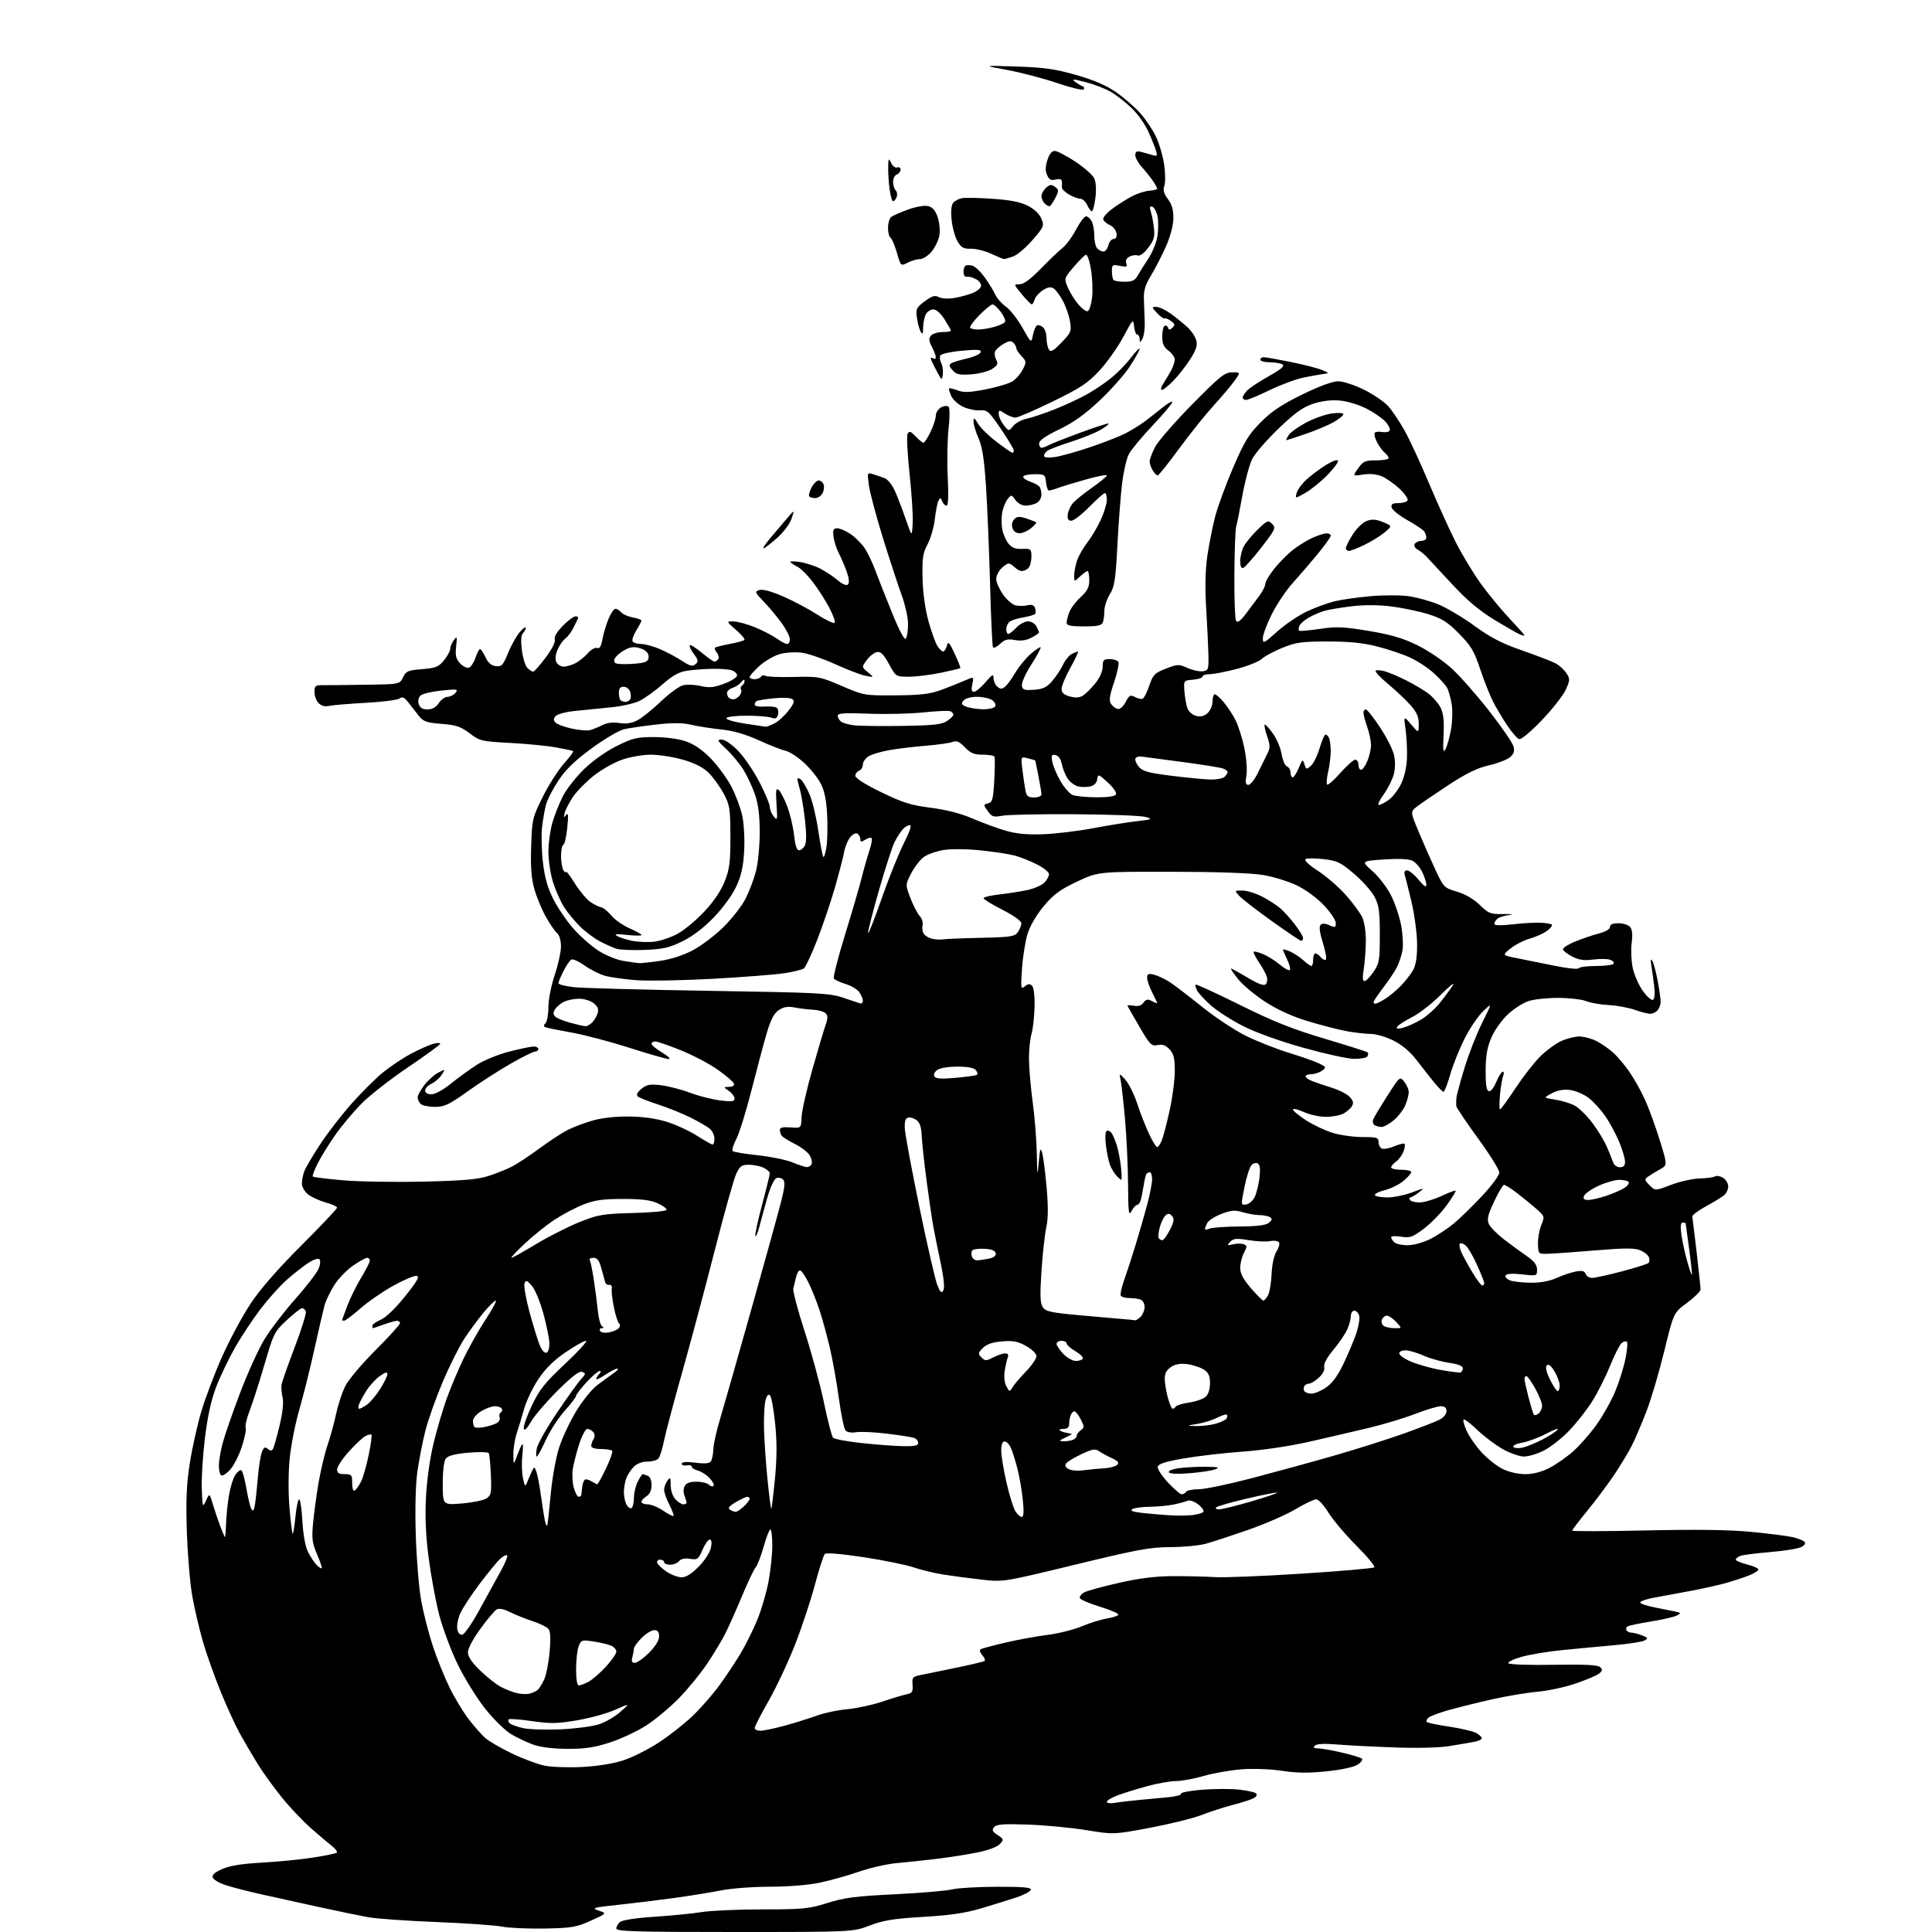 <?xml version="1.0" encoding="UTF-8" standalone="no"?>
<svg 
  version="1.1" 
  xmlns="http://www.w3.org/2000/svg" 
  xmlns:xlink="http://www.w3.org/1999/xlink" 
  xmlns:svg="http://www.w3.org/2000/svg"
  xmlns:rdf="http://www.w3.org/1999/02/22-rdf-syntax-ns#"
  xmlns:cc="http://creativecommons.org/ns#"
  xmlns:dc="http://purl.org/dc/elements/1.1/"
  viewBox="0 0 768 768"
  width="768"
  height="768"
>
<style>svg {background-color: white; }</style>"
<path stroke="none" fill="black" fill-rule="evenodd" d="M291.98,768.00C252.74,768.00 245.00,767.77 245.00,766.62C245.00,765.86 245.68,764.68 246.51,763.99C247.41,763.25 253.05,762.40 260.26,761.93C266.99,761.49 275.43,760.66 279.00,760.08C282.57,759.49 293.46,759.01 303.20,759.01C319.36,759.00 321.60,758.78 328.93,756.46C335.61,754.35 340.12,753.77 355.73,753.00C366.05,752.50 376.30,751.62 378.50,751.06C380.70,750.51 388.72,750.04 396.33,750.02C406.96,750.01 410.07,750.29 409.76,751.25C409.53,751.94 406.91,753.31 403.93,754.29C400.94,755.28 394.68,757.22 390.00,758.61C383.77,760.46 377.62,761.37 367.00,761.99C355.25,762.69 351.22,763.34 345.73,765.43C338.95,768.00 338.95,768.00 291.98,768.00zM216.50,766.62C209.90,766.74 202.25,766.40 199.50,765.86C196.75,765.31 185.05,764.50 173.50,764.04C161.95,763.58 149.80,762.73 146.50,762.14C143.20,761.55 134.43,759.75 127.00,758.12C119.58,756.50 109.22,754.22 104.00,753.05C98.78,751.89 92.40,750.25 89.84,749.41C87.27,748.58 84.91,747.22 84.60,746.39C84.19,745.32 85.28,744.32 88.34,742.97C91.35,741.64 96.14,740.86 104.08,740.43C110.36,740.08 119.50,739.18 124.39,738.42C129.28,737.67 133.56,736.78 133.89,736.44C134.23,736.10 133.38,734.94 132.00,733.86C130.62,732.77 126.94,729.66 123.81,726.93C120.68,724.21 115.46,718.72 112.22,714.74C108.97,710.76 104.51,704.58 102.31,701.00C100.11,697.42 96.93,691.99 95.24,688.92C93.55,685.85 90.16,678.42 87.70,672.42C85.25,666.41 82.07,657.45 80.64,652.50C79.22,647.55 77.32,639.45 76.44,634.50C75.55,629.55 74.58,618.08 74.28,609.00C73.87,596.20 74.13,590.05 75.46,581.59C76.40,575.58 78.47,566.30 80.06,560.96C81.65,555.62 85.37,545.83 88.33,539.20C91.29,532.57 96.34,523.18 99.54,518.33C103.40,512.49 110.22,504.66 119.69,495.19C127.56,487.32 134.00,480.52 134.00,480.07C134.00,479.62 131.95,478.69 129.45,477.99C126.95,477.29 123.80,475.85 122.45,474.78C121.09,473.71 120.00,471.81 120.00,470.49C120.00,469.19 120.44,466.96 120.99,465.53C121.53,464.10 124.41,459.23 127.39,454.71C130.37,450.18 135.99,442.92 139.89,438.56C143.78,434.20 149.31,428.70 152.19,426.34C155.06,423.99 160.04,420.66 163.25,418.95C166.46,417.23 170.42,415.45 172.05,414.99C173.67,414.52 175.00,414.48 175.00,414.89C175.00,415.30 169.26,419.50 162.25,424.22C155.24,428.94 146.86,435.49 143.63,438.78C140.40,442.07 135.75,447.63 133.30,451.13C130.84,454.63 127.72,459.68 126.35,462.35C124.98,465.02 124.08,467.42 124.35,467.69C124.62,467.95 129.94,468.62 136.17,469.17C142.40,469.72 156.72,469.97 168.00,469.72C183.75,469.37 189.77,468.86 194.00,467.52C197.03,466.56 201.24,464.89 203.37,463.81C205.50,462.72 210.45,459.46 214.37,456.57C218.29,453.67 223.31,450.37 225.53,449.24C227.75,448.11 232.21,446.41 235.46,445.47C239.14,444.40 244.58,443.78 249.93,443.83C255.51,443.88 260.77,444.61 265.00,445.92C268.57,447.03 273.98,449.51 277.00,451.44C280.02,453.37 282.84,454.96 283.25,454.97C283.66,454.99 284.00,453.94 284.00,452.65C284.00,451.37 283.21,449.62 282.25,448.77C281.29,447.92 277.80,445.89 274.50,444.25C271.20,442.62 265.35,440.26 261.50,439.02C257.65,437.77 254.05,436.33 253.50,435.81C252.85,435.19 253.36,434.15 255.00,432.82C257.08,431.12 258.36,430.88 262.75,431.40C265.64,431.74 270.81,433.07 274.25,434.37C277.69,435.66 283.09,437.04 286.25,437.43C290.93,438.01 292.00,437.88 292.00,436.69C292.00,435.90 290.99,434.54 289.75,433.67C287.50,432.10 287.50,432.10 289.83,432.05C291.24,432.02 292.00,431.50 291.76,430.75C291.53,430.06 288.68,427.61 285.42,425.29C282.17,422.97 275.56,419.49 270.74,417.54C265.93,415.59 261.31,414.00 260.49,414.00C259.67,414.00 259.00,414.42 259.00,414.94C259.00,415.46 260.91,417.03 263.25,418.43C265.59,419.83 266.76,420.99 265.85,420.99C264.94,421.00 257.96,419.00 250.35,416.56C242.73,414.12 232.45,411.40 227.50,410.51C222.55,409.62 217.86,408.68 217.08,408.42C216.00,408.05 215.94,407.66 216.83,406.77C217.47,406.13 218.00,403.22 218.00,400.32C218.00,397.34 219.09,391.80 220.50,387.59C221.88,383.50 223.00,378.37 223.00,376.20C223.00,373.91 222.37,371.72 221.51,371.01C220.68,370.32 218.70,367.46 217.09,364.63C215.49,361.81 213.41,356.86 212.48,353.64C211.21,349.24 210.88,344.97 211.15,336.56C211.49,325.72 211.64,325.06 215.70,316.87C218.01,312.21 221.78,306.26 224.07,303.65C226.37,301.05 228.08,298.77 227.87,298.58C227.67,298.40 224.57,297.74 221.00,297.10C217.43,296.46 209.19,295.66 202.69,295.32C191.39,294.72 190.70,294.55 186.69,291.50C183.19,288.83 181.35,288.21 175.53,287.75C169.58,287.28 168.27,286.82 166.53,284.61C165.41,283.19 163.54,280.80 162.37,279.29C160.74,277.19 159.92,276.81 158.87,277.64C158.12,278.24 152.10,279.02 145.50,279.38C138.90,279.73 132.33,280.28 130.91,280.60C129.21,280.98 127.74,280.60 126.66,279.51C125.75,278.60 125.00,276.62 125.00,275.10C125.00,272.66 125.37,272.35 128.25,272.37C130.04,272.39 137.66,272.31 145.20,272.20C158.89,272.00 158.89,272.00 160.20,269.25C161.38,266.78 162.16,266.45 167.77,266.00C173.21,265.57 174.35,265.11 176.48,262.50C177.83,260.85 178.94,258.80 178.96,257.94C178.98,257.08 179.63,255.52 180.40,254.46C181.67,252.74 181.76,252.99 181.32,257.02C180.92,260.62 181.24,261.93 182.92,263.72C184.07,264.93 185.66,265.68 186.46,265.38C187.25,265.07 188.41,263.29 189.03,261.41C189.65,259.54 190.46,258.01 190.83,258.02C191.20,258.03 192.18,259.50 193.00,261.27C194.04,263.51 195.30,264.59 197.11,264.80C199.43,265.07 199.97,264.49 201.96,259.59C203.19,256.56 205.28,252.82 206.60,251.29C207.92,249.75 209.00,248.97 209.00,249.55C209.00,250.13 208.49,251.11 207.88,251.72C207.13,252.47 206.99,254.75 207.45,258.43C207.83,261.49 208.82,264.68 209.64,265.50C210.47,266.33 211.50,267.00 211.93,267.00C212.36,267.00 214.60,264.47 216.92,261.38C219.46,257.98 220.89,255.14 220.53,254.21C220.15,253.23 221.31,251.24 223.67,248.83C225.72,246.72 228.03,245.00 228.79,245.00C229.55,245.00 230.00,245.34 229.80,245.75C229.60,246.16 228.78,247.85 227.98,249.50C227.18,251.15 225.72,253.10 224.74,253.83C223.75,254.56 222.34,256.58 221.61,258.33C220.76,260.37 220.60,262.13 221.17,263.25C221.67,264.21 222.98,265.00 224.08,265.00C225.19,265.00 227.31,264.37 228.80,263.60C230.28,262.82 232.50,261.03 233.72,259.62C234.95,258.20 236.58,257.29 237.35,257.58C238.35,257.96 238.95,257.01 239.43,254.31C239.80,252.21 240.87,248.59 241.80,246.25C242.74,243.92 244.01,242.01 244.63,242.00C245.25,242.00 246.28,242.63 246.91,243.40C247.55,244.16 249.63,245.08 251.54,245.44C253.44,245.80 255.00,246.35 255.00,246.68C255.00,247.00 254.07,248.77 252.93,250.61C251.79,252.46 251.14,254.42 251.49,254.98C251.83,255.54 253.38,256.00 254.93,256.00C256.48,256.00 259.94,256.97 262.62,258.15C265.31,259.34 269.18,261.42 271.24,262.78C274.27,264.78 275.27,265.02 276.46,264.04C277.73,262.98 277.64,262.44 275.78,259.92C274.61,258.33 273.89,256.78 274.19,256.48C274.49,256.18 276.64,257.52 278.96,259.47C281.29,261.41 283.57,263.00 284.04,263.00C284.50,263.00 285.17,262.53 285.53,261.96C285.88,261.38 285.62,260.25 284.94,259.43C284.27,258.62 283.93,257.74 284.18,257.48C284.44,257.23 287.06,256.56 290.00,256.00C292.94,255.44 295.61,254.72 295.92,254.39C296.24,254.07 294.74,252.27 292.58,250.40C288.67,247.00 288.67,247.00 291.58,247.02C293.19,247.04 297.02,248.09 300.11,249.35C303.19,250.62 307.09,252.64 308.76,253.83C310.44,255.02 312.30,256.00 312.90,256.00C313.51,256.00 314.00,255.17 314.00,254.15C314.00,253.13 312.60,250.32 310.88,247.90C309.16,245.48 305.96,241.63 303.77,239.35C300.05,235.48 299.92,235.16 301.85,234.55C303.16,234.13 306.59,235.05 311.21,237.05C315.22,238.78 321.33,242.02 324.78,244.24C328.23,246.46 331.37,247.96 331.76,247.58C332.14,247.19 331.22,244.55 329.72,241.69C328.22,238.84 325.30,234.26 323.22,231.51C321.14,228.77 318.43,226.03 317.20,225.41C315.97,224.80 314.64,223.94 314.23,223.51C313.83,223.08 315.45,223.02 317.84,223.39C320.23,223.75 323.88,224.92 325.96,225.98C328.03,227.04 331.17,229.11 332.93,230.59C334.97,232.31 336.47,232.93 337.08,232.32C337.69,231.71 337.52,229.89 336.60,227.29C335.81,225.06 334.38,221.71 333.42,219.86C332.46,218.01 331.52,215.04 331.32,213.25C331.02,210.61 331.30,210.00 332.83,210.00C333.86,210.00 336.22,211.02 338.08,212.27C339.93,213.52 342.46,216.04 343.69,217.87C344.92,219.69 346.86,223.73 347.99,226.84C349.13,229.95 352.15,237.58 354.69,243.80C357.75,251.26 359.60,254.65 360.15,253.80C360.60,253.08 360.97,250.47 360.96,248.00C360.96,245.53 359.81,240.35 358.40,236.50C356.99,232.65 353.64,222.42 350.95,213.76C348.27,205.10 345.77,195.71 345.39,192.90C344.72,187.84 344.74,187.78 347.11,188.52C348.42,188.93 350.48,189.63 351.68,190.08C352.88,190.53 354.72,192.84 355.77,195.22C356.82,197.59 358.77,202.68 360.09,206.52C362.50,213.50 362.50,213.50 362.81,208.03C362.98,205.03 362.41,196.10 361.55,188.21C360.69,180.31 360.35,173.20 360.80,172.40C361.46,171.22 362.04,171.42 363.98,173.48C365.28,174.86 366.68,176.00 367.09,176.00C367.49,176.00 368.76,174.06 369.91,171.68C371.06,169.31 372.00,166.40 372.00,165.22C372.00,164.04 372.95,162.56 374.11,161.94C375.30,161.30 376.59,161.19 377.08,161.68C377.58,162.18 377.57,165.98 377.07,170.45C376.58,174.79 376.43,183.45 376.74,189.67C377.11,197.22 376.95,201.00 376.26,201.00C375.68,201.00 374.91,200.21 374.54,199.25C373.96,197.75 373.75,197.72 373.07,199.00C372.63,199.82 371.97,203.12 371.62,206.32C371.26,209.53 369.96,214.03 368.74,216.32C366.84,219.90 366.55,221.85 366.73,229.84C366.86,235.65 367.75,242.07 369.06,246.84C370.23,251.05 371.83,255.51 372.61,256.75C373.40,257.99 374.43,259.00 374.91,259.00C375.38,259.00 376.04,257.99 376.38,256.75C376.91,254.80 377.33,255.22 379.52,259.90C380.91,262.86 381.91,265.42 381.75,265.58C381.59,265.75 378.09,266.58 373.98,267.44C369.86,268.30 364.17,269.00 361.31,269.00C356.12,269.00 356.12,269.00 353.38,263.95C351.33,260.19 350.13,258.98 348.67,259.20C347.59,259.37 345.76,260.77 344.60,262.33C342.50,265.17 342.50,265.17 345.00,267.23C347.50,269.30 347.50,269.30 344.07,268.64C342.18,268.27 336.78,266.21 332.07,264.06C327.35,261.91 321.44,259.85 318.93,259.49C316.37,259.12 312.49,259.33 310.12,259.97C307.79,260.59 304.11,262.71 301.94,264.67C299.77,266.63 298.00,268.63 298.00,269.12C298.00,269.60 298.87,270.00 299.94,270.00C301.01,270.00 302.16,269.54 302.51,268.98C302.86,268.42 303.64,268.28 304.26,268.66C304.88,269.04 309.97,269.24 315.57,269.10C325.42,268.86 326.04,268.98 334.63,272.68C343.40,276.46 343.64,276.50 356.00,276.41C365.88,276.34 369.65,275.90 374.00,274.31C377.02,273.20 381.23,271.53 383.34,270.60C387.18,268.90 387.18,268.90 386.51,271.95C386.03,274.16 386.21,275.00 387.17,275.00C387.90,275.00 389.95,273.31 391.71,271.25C394.50,268.00 394.93,267.78 394.96,269.63C394.98,270.80 395.67,272.32 396.50,273.00C397.70,274.00 398.31,273.99 399.56,272.95C400.41,272.24 402.25,269.73 403.63,267.37C405.01,265.01 407.73,261.69 409.68,259.98C411.62,258.27 413.41,257.08 413.66,257.32C413.90,257.57 412.26,260.62 410.01,264.10C407.76,267.59 406.05,271.35 406.21,272.47C406.46,274.22 407.12,274.46 411.00,274.20C414.58,273.95 416.05,273.26 418.22,270.77C419.71,269.05 421.65,266.16 422.51,264.34C423.37,262.52 424.93,260.57 425.97,260.01C427.02,259.46 428.15,259.00 428.48,259.00C428.82,259.00 427.50,261.86 425.55,265.35C423.60,268.84 422.00,272.65 422.00,273.82C422.00,275.36 422.89,276.19 425.25,276.85C427.50,277.47 429.11,277.37 430.48,276.52C431.56,275.84 433.77,273.65 435.39,271.65C437.19,269.43 438.33,266.85 438.33,265.01C438.33,262.39 438.69,262.00 441.11,262.00C442.63,262.00 444.19,262.50 444.56,263.10C444.94,263.71 444.18,267.32 442.89,271.12C441.09,276.41 440.79,278.44 441.62,279.77C442.22,280.72 443.43,281.64 444.30,281.81C445.24,282.00 446.53,280.88 447.48,279.05C448.85,276.39 449.35,276.12 451.09,277.05C452.20,277.64 453.58,277.97 454.16,277.78C454.74,277.59 455.95,275.25 456.85,272.58C458.35,268.18 458.96,267.54 463.45,265.80C468.12,263.98 468.61,263.97 472.06,265.53C474.07,266.43 476.79,267.02 478.11,266.84C480.34,266.52 480.49,266.11 480.37,260.50C480.30,257.20 479.90,248.83 479.48,241.91C478.97,233.43 479.12,226.62 479.93,221.03C480.60,216.48 481.98,209.50 482.99,205.53C484.01,201.56 487.24,192.73 490.17,185.92C494.70,175.40 496.36,172.68 501.22,167.80C505.53,163.47 509.56,160.78 517.70,156.81C524.56,153.46 529.75,151.55 531.99,151.56C533.93,151.57 538.53,153.09 542.28,154.94C546.01,156.79 550.36,159.78 551.95,161.59C553.54,163.40 556.43,167.74 558.38,171.22C560.33,174.70 564.64,184.01 567.96,191.91C571.28,199.80 576.08,210.37 578.61,215.38C581.15,220.40 585.66,227.88 588.63,232.00C591.61,236.12 596.73,242.35 600.02,245.83C603.31,249.31 606.00,252.33 606.00,252.55C606.00,252.76 605.20,252.61 604.23,252.22C603.25,251.82 598.63,249.17 593.96,246.33C587.84,242.59 583.11,238.59 576.99,231.96C572.32,226.90 567.79,222.03 566.91,221.13C566.04,220.24 564.50,219.02 563.49,218.44C562.42,217.82 561.96,216.88 562.38,216.19C562.79,215.53 563.99,215.00 565.06,215.00C566.13,215.00 566.99,214.44 566.98,213.75C566.98,213.06 566.63,211.97 566.22,211.32C565.81,210.68 562.78,208.63 559.49,206.78C556.20,204.93 553.36,202.65 553.18,201.71C552.93,200.40 553.56,200.00 555.87,200.00C557.53,200.00 559.17,199.53 559.53,198.95C559.89,198.38 558.46,196.29 556.36,194.31C554.27,192.33 551.08,190.09 549.28,189.34C547.16,188.46 544.52,188.21 541.82,188.64C537.64,189.31 537.64,189.31 539.89,186.16C541.89,183.34 542.68,183.00 547.07,183.00C549.78,183.00 552.00,182.61 552.00,182.12C552.00,181.64 551.30,180.66 550.43,179.95C549.57,179.23 548.20,177.36 547.39,175.79C546.58,174.22 546.15,172.56 546.44,172.10C546.72,171.64 548.04,171.48 549.36,171.73C550.68,171.98 552.05,171.73 552.40,171.17C552.74,170.60 552.01,169.02 550.76,167.64C549.52,166.27 546.07,163.90 543.11,162.39C540.03,160.82 535.46,159.45 532.46,159.21C529.07,158.92 525.35,159.39 521.94,160.52C517.88,161.87 514.74,164.13 508.24,170.37C503.60,174.82 498.90,180.24 497.80,182.40C496.69,184.57 494.93,191.10 493.88,196.92C492.83,202.74 491.71,208.33 491.39,209.34C491.07,210.36 490.75,218.91 490.68,228.34C490.61,237.78 490.92,246.08 491.36,246.79C491.94,247.71 493.06,246.90 495.33,243.89C497.07,241.59 499.51,238.33 500.75,236.63C501.99,234.94 503.00,232.87 503.01,232.03C503.02,231.19 504.56,228.56 506.44,226.19C508.33,223.83 511.58,220.50 513.68,218.81C515.78,217.12 519.30,214.91 521.50,213.89C523.70,212.88 526.29,212.03 527.25,212.02C528.21,212.01 529.00,212.43 529.00,212.95C529.00,213.47 526.67,216.73 523.81,220.20C520.96,223.66 516.49,228.87 513.88,231.76C511.26,234.65 507.52,240.23 505.56,244.15C503.60,248.06 502.00,252.37 502.00,253.71C502.00,256.00 502.38,255.82 507.75,251.02C510.91,248.19 516.20,244.62 519.50,243.07C522.80,241.52 527.75,239.71 530.50,239.03C533.25,238.36 539.70,237.44 544.83,236.99C549.95,236.54 556.75,236.54 559.94,236.99C563.12,237.44 568.41,238.89 571.68,240.22C574.96,241.54 581.45,245.39 586.10,248.77C592.55,253.45 597.05,255.78 605.02,258.55C610.77,260.56 616.71,262.83 618.23,263.62C619.74,264.40 621.72,266.17 622.63,267.55C624.17,269.90 624.15,270.33 622.42,274.17C621.41,276.42 617.13,281.86 612.93,286.26C608.55,290.84 604.68,294.07 603.89,293.81C603.12,293.57 601.01,291.14 599.19,288.43C597.37,285.72 594.83,281.48 593.56,279.00C592.28,276.52 589.96,270.68 588.40,266.00C585.97,258.72 584.75,256.69 579.95,251.84C575.33,247.18 573.18,245.83 567.67,244.12C563.99,242.99 557.42,241.61 553.06,241.07C548.02,240.43 542.28,240.41 537.32,241.00C533.02,241.51 528.06,242.35 526.29,242.88C524.53,243.41 521.73,244.64 520.08,245.61C518.42,246.59 516.81,248.04 516.51,248.84C516.20,249.64 516.14,250.48 516.38,250.71C516.61,250.95 520.34,250.62 524.65,250.00C531.42,249.01 534.12,249.13 544.21,250.82C553.14,252.32 557.76,253.69 563.62,256.59C567.93,258.72 573.93,262.82 577.28,265.92C580.57,268.97 587.26,276.58 592.14,282.84C597.02,289.10 601.31,295.38 601.66,296.78C602.14,298.70 601.76,299.78 600.14,301.09C598.95,302.05 595.17,303.48 591.74,304.27C587.18,305.30 582.80,307.46 575.50,312.26C570.00,315.88 564.41,319.70 563.07,320.76C560.63,322.69 560.63,322.69 563.92,330.60C565.73,334.94 568.72,341.74 570.57,345.70C573.86,352.74 574.05,352.94 579.19,354.46C582.49,355.44 585.85,357.40 588.23,359.73C591.74,363.15 592.45,363.42 597.76,363.36C600.99,363.32 601.97,363.48 600.00,363.73C598.08,363.97 595.94,364.63 595.25,365.20C594.56,365.78 594.00,366.70 594.00,367.25C594.00,367.91 596.51,367.97 601.25,367.44C605.24,366.98 610.26,366.69 612.41,366.79C614.55,366.90 616.57,367.24 616.89,367.56C617.21,367.88 616.35,368.98 614.99,370.01C613.63,371.04 610.58,372.42 608.22,373.08C605.85,373.74 602.37,375.51 600.49,377.01C597.05,379.74 597.05,379.74 603.28,380.94C606.70,381.61 613.44,382.96 618.26,383.96C623.11,384.96 627.27,385.38 627.57,384.89C627.87,384.40 630.99,384.00 634.50,384.00C638.01,384.00 641.14,383.58 641.46,383.07C641.77,382.56 641.10,381.85 639.96,381.49C638.82,381.12 635.77,381.11 633.19,381.45C629.71,381.90 627.61,381.60 625.06,380.28C623.17,379.30 621.47,378.02 621.29,377.44C621.11,376.86 623.33,375.42 626.23,374.25C629.13,373.08 633.41,371.62 635.75,371.02C638.31,370.36 640.00,369.34 640.00,368.46C640.00,367.47 641.08,367.00 643.38,367.00C645.24,367.00 647.32,367.68 648.01,368.51C648.85,369.52 649.05,371.60 648.61,374.88C648.26,377.55 648.46,382.03 649.05,384.82C649.65,387.61 651.48,391.74 653.11,393.99C654.73,396.24 656.54,397.79 657.11,397.43C657.76,397.03 657.92,394.82 657.53,391.64C657.18,388.81 656.67,385.15 656.40,383.50C656.06,381.41 656.19,380.95 656.83,382.00C657.34,382.82 658.30,386.43 658.97,390.00C659.64,393.57 660.17,397.32 660.15,398.33C660.13,399.34 659.58,400.80 658.93,401.58C658.29,402.36 656.97,403.00 656.00,403.00C655.04,403.00 652.28,402.30 649.88,401.44C647.47,400.57 642.80,399.72 639.50,399.53C636.20,399.35 632.15,398.64 630.50,397.96C628.85,397.28 623.90,396.70 619.50,396.68C615.10,396.66 609.74,397.23 607.58,397.95C605.43,398.67 601.77,401.02 599.45,403.16C597.13,405.30 594.19,409.40 592.93,412.27C591.20,416.21 590.62,419.45 590.57,425.41C590.52,430.99 590.88,433.44 591.78,433.75C592.55,434.01 593.76,432.53 594.78,430.10C595.73,427.86 596.89,426.02 597.36,426.01C597.83,426.00 597.90,426.79 597.51,427.75C597.13,428.71 596.57,432.09 596.27,435.25C595.97,438.41 595.98,441.00 596.30,441.00C596.61,441.00 599.32,437.29 602.31,432.75C605.30,428.21 609.71,422.53 612.12,420.11C614.53,417.70 618.30,414.90 620.50,413.89C622.70,412.87 625.98,412.03 627.79,412.02C629.60,412.01 632.75,412.87 634.79,413.93C636.83,414.99 639.86,417.12 641.53,418.68C643.20,420.23 646.05,423.67 647.87,426.31C649.69,428.96 652.44,433.91 653.98,437.31C655.51,440.72 658.14,447.93 659.81,453.34C662.85,463.18 662.85,463.18 659.85,464.84C658.20,465.75 656.10,467.04 655.18,467.69C653.64,468.79 653.68,469.07 655.73,471.15C657.97,473.41 657.97,473.41 664.23,471.01C667.68,469.69 672.79,468.54 675.58,468.46C678.38,468.39 681.17,468.01 681.79,467.63C682.41,467.25 683.84,467.51 684.96,468.21C686.08,468.91 687.00,470.44 687.00,471.62C687.00,472.79 686.26,474.37 685.36,475.13C684.46,475.88 681.20,477.87 678.11,479.54C675.03,481.22 672.59,483.08 672.71,483.67C672.83,484.27 673.61,490.71 674.46,497.97C675.31,505.24 676.00,511.81 676.00,512.56C676.00,513.32 673.59,515.72 670.64,517.90C665.28,521.85 665.28,521.85 661.63,536.88C659.62,545.14 656.44,555.91 654.57,560.82C652.69,565.73 650.03,571.99 648.64,574.72C647.25,577.46 644.01,582.81 641.44,586.60C638.86,590.40 634.11,596.72 630.88,600.67C627.65,604.61 625.00,608.10 625.00,608.43C625.00,608.76 638.16,608.74 654.25,608.38C674.28,607.93 687.44,608.10 696.00,608.93C702.88,609.59 710.24,610.52 712.37,610.99C714.50,611.46 716.69,612.29 717.23,612.83C717.88,613.48 717.48,614.21 716.06,614.97C714.87,615.60 709.31,616.50 703.70,616.97C698.09,617.43 692.71,618.13 691.75,618.51C690.79,618.90 690.00,619.56 690.00,619.99C690.00,620.41 692.02,621.27 694.50,621.90C696.98,622.52 699.00,623.42 699.00,623.91C699.00,624.39 697.31,625.45 695.25,626.26C693.19,627.08 689.02,628.45 686.00,629.30C682.98,630.15 676.45,631.60 671.50,632.51C666.55,633.42 660.14,634.61 657.25,635.15C654.36,635.70 652.00,636.53 652.00,637.00C652.00,637.47 654.59,638.36 657.75,638.97C660.91,639.58 664.62,640.32 665.99,640.62C668.24,641.11 668.30,641.25 666.67,642.16C665.68,642.72 661.06,643.79 656.41,644.54C651.76,645.30 647.51,646.19 646.96,646.52C646.41,646.86 646.23,647.56 646.54,648.07C646.86,648.58 647.74,649.00 648.49,649.00C649.25,649.00 651.14,649.48 652.68,650.07C655.18,651.02 655.30,651.25 653.74,652.12C652.78,652.66 647.15,653.53 641.24,654.04C635.33,654.56 626.05,655.43 620.61,655.98C615.17,656.53 608.09,657.71 604.88,658.61C601.67,659.52 599.29,660.66 599.60,661.17C599.92,661.68 607.77,661.95 617.53,661.79C630.39,661.58 635.22,661.82 636.15,662.75C637.14,663.74 637.00,664.28 635.46,665.41C634.40,666.18 630.15,667.95 626.01,669.34C621.88,670.73 615.14,672.15 611.03,672.51C606.92,672.87 598.82,674.23 593.03,675.53C587.24,676.84 579.42,678.78 575.66,679.84C571.90,680.91 568.33,682.27 567.73,682.87C567.12,683.48 566.90,684.23 567.22,684.55C567.54,684.87 571.56,685.69 576.15,686.38C580.74,687.07 585.51,688.18 586.75,688.85C587.99,689.52 589.00,690.47 589.00,690.96C589.00,691.44 587.76,692.08 586.25,692.36C584.74,692.65 580.35,693.41 576.50,694.04C572.10,694.76 563.73,694.98 554.00,694.62C545.48,694.31 535.19,693.78 531.14,693.44C526.37,693.04 523.39,693.21 522.69,693.91C521.90,694.70 522.25,695.00 523.91,695.00C525.18,695.00 529.43,695.75 533.36,696.66C537.29,697.58 540.89,698.66 541.36,699.07C541.83,699.48 541.08,700.56 539.70,701.46C538.19,702.45 533.25,703.52 527.34,704.13C520.11,704.87 515.41,704.82 509.63,703.93C505.10,703.23 498.32,702.98 493.63,703.32C489.16,703.66 482.35,704.85 478.50,705.97C474.65,707.08 469.70,708.00 467.48,708.00C465.27,708.00 460.09,708.92 455.98,710.04C451.87,711.17 446.59,712.80 444.25,713.68C441.91,714.56 440.00,715.71 440.00,716.25C440.00,716.80 441.41,716.97 443.25,716.65C445.04,716.34 449.43,715.82 453.00,715.50C456.57,715.19 461.87,714.68 464.76,714.39C467.66,714.09 469.79,713.48 469.51,713.02C469.23,712.56 472.88,711.86 477.63,711.46C482.37,711.07 488.99,711.03 492.33,711.38C495.68,711.73 498.82,712.42 499.31,712.91C499.85,713.45 499.45,714.22 498.33,714.82C497.30,715.37 493.58,716.57 490.06,717.48C486.55,718.39 480.93,720.20 477.59,721.51C474.24,722.81 465.02,725.09 457.11,726.58C442.71,729.28 442.71,729.28 431.61,727.48C425.50,726.49 415.06,725.51 408.42,725.29C398.81,724.97 396.09,725.18 395.15,726.32C394.20,727.47 394.47,728.08 396.57,729.45C399.04,731.07 399.08,731.25 397.47,733.04C396.46,734.15 392.86,735.51 388.63,736.36C384.71,737.16 377.45,738.30 372.50,738.90C367.55,739.50 360.35,740.27 356.50,740.61C352.65,740.95 345.83,742.50 341.33,744.06C336.84,745.61 329.77,747.59 325.63,748.44C321.24,749.35 313.05,750.00 306.07,750.00C299.46,750.00 290.78,750.65 286.78,751.44C282.78,752.23 274.55,753.57 268.50,754.41C262.45,755.25 252.37,756.48 246.09,757.16C235.63,758.28 234.95,758.47 237.98,759.49C241.28,760.60 241.28,760.60 234.89,763.49C229.13,766.10 227.32,766.41 216.50,766.62zM231.40,702.40C237.56,702.08 243.76,701.08 247.83,699.75C251.41,698.57 257.72,695.40 261.84,692.71C265.96,690.02 271.99,685.29 275.23,682.20C278.47,679.11 283.27,673.63 285.90,670.04C288.53,666.44 292.34,660.72 294.36,657.33C296.39,653.94 299.38,647.94 301.00,644.00C302.62,640.06 304.64,633.22 305.48,628.81C306.31,624.39 307.00,617.90 307.00,614.39C307.00,610.88 306.66,608.00 306.24,608.00C305.82,608.00 304.63,611.04 303.59,614.75C302.55,618.46 301.11,622.19 300.39,623.03C299.67,623.87 297.23,629.03 294.95,634.49C292.68,639.95 289.67,646.69 288.27,649.46C286.87,652.23 283.58,657.67 280.97,661.54C278.36,665.41 273.36,671.51 269.86,675.09C266.36,678.68 260.57,683.51 257.00,685.83C253.43,688.15 246.90,691.21 242.50,692.64C236.22,694.68 232.56,695.23 225.50,695.19C219.87,695.16 214.83,694.55 212.03,693.54C209.58,692.66 205.63,690.80 203.26,689.41C200.87,688.01 196.23,683.47 192.83,679.19C189.47,674.96 184.51,666.93 181.82,661.34C179.13,655.75 175.83,646.84 174.49,641.54C173.14,636.24 171.30,626.19 170.39,619.20C169.24,610.31 168.92,603.05 169.34,595.00C169.70,588.12 170.93,579.49 172.40,573.50C173.75,568.00 176.07,560.12 177.56,556.00C179.05,551.88 181.98,544.88 184.08,540.45C186.18,536.03 190.16,528.94 192.93,524.70C195.70,520.47 197.56,517.00 197.07,517.00C196.59,517.00 194.41,519.14 192.24,521.75C190.07,524.36 186.64,529.02 184.61,532.10C182.58,535.18 178.70,542.94 175.98,549.35C173.26,555.76 170.16,564.49 169.09,568.75C168.01,573.01 166.60,580.24 165.94,584.81C165.19,590.07 164.95,599.46 165.28,610.31C165.57,619.77 166.55,631.55 167.47,636.50C168.38,641.45 170.47,649.55 172.12,654.50C173.76,659.45 176.74,666.84 178.75,670.91C180.76,674.99 184.16,680.61 186.31,683.41C188.47,686.21 191.41,689.56 192.86,690.85C194.31,692.14 199.11,694.92 203.51,697.04C207.92,699.15 213.77,701.33 216.51,701.89C219.26,702.45 225.95,702.67 231.40,702.40zM223.00,687.43C228.78,687.16 235.58,686.27 238.13,685.43C240.68,684.60 244.50,682.37 246.63,680.47C250.50,677.02 250.50,677.02 244.63,679.64C241.40,681.08 234.58,682.97 229.46,683.84C221.51,685.19 218.87,685.24 211.45,684.16C206.67,683.47 202.51,683.16 202.20,683.47C201.89,683.78 202.09,684.49 202.64,685.04C203.19,685.59 205.64,686.46 208.07,686.98C210.51,687.49 217.22,687.70 223.00,687.43zM302.27,688.00C303.52,688.00 307.91,687.08 312.02,685.95C316.13,684.83 321.84,683.04 324.70,681.99C327.56,680.93 332.96,679.79 336.70,679.45C340.44,679.11 346.65,677.78 350.50,676.49C354.35,675.19 358.74,673.87 360.25,673.55C362.63,673.04 362.97,672.53 362.75,669.75C362.52,666.80 362.79,666.47 366.00,665.84C367.93,665.46 374.23,664.16 380.00,662.97C385.77,661.77 390.87,660.57 391.32,660.30C391.76,660.02 391.40,658.99 390.50,658.00C389.60,657.00 389.29,655.94 389.80,655.62C390.32,655.30 394.74,654.11 399.62,652.97C404.50,651.83 412.05,650.44 416.40,649.90C420.74,649.35 426.89,647.81 430.05,646.48C433.22,645.14 437.66,643.76 439.93,643.40C442.19,643.03 444.27,642.36 444.56,641.91C444.84,641.45 441.59,640.02 437.35,638.73C433.10,637.44 429.46,635.88 429.25,635.26C429.05,634.64 429.85,633.61 431.04,632.98C432.23,632.34 438.44,630.64 444.85,629.20C453.11,627.33 459.41,626.56 466.50,626.54C472.00,626.53 479.43,626.70 483.00,626.93C486.57,627.16 502.10,626.54 517.50,625.55C532.90,624.57 545.86,623.43 546.29,623.04C546.72,622.64 543.52,618.76 539.18,614.41C534.83,610.06 529.83,604.14 528.05,601.25C526.28,598.36 524.11,596.00 523.22,596.00C522.34,596.00 518.63,597.77 514.98,599.94C511.33,602.11 502.98,605.76 496.42,608.05C489.87,610.34 482.26,612.84 479.53,613.61C476.80,614.37 470.41,615.00 465.34,615.00C457.34,615.00 452.32,615.92 427.50,621.95C398.88,628.90 398.88,628.90 390.19,627.92C385.41,627.38 378.61,626.48 375.08,625.92C371.55,625.37 366.15,624.06 363.08,623.03C360.01,622.00 351.04,620.18 343.14,618.98C334.45,617.67 328.43,617.17 327.87,617.73C327.37,618.23 325.58,623.79 323.91,630.07C322.23,636.36 318.65,647.12 315.95,654.00C313.25,660.88 308.55,670.85 305.52,676.16C302.48,681.47 300.00,686.31 300.00,686.91C300.00,687.51 301.02,688.00 302.27,688.00zM210.50,673.26C211.60,672.98 213.02,672.34 213.66,671.83C214.29,671.32 215.48,669.47 216.30,667.70C217.11,665.94 218.10,660.99 218.48,656.71C218.96,651.31 218.82,648.49 218.01,647.51C217.37,646.74 214.52,645.35 211.67,644.42C208.83,643.49 204.80,641.87 202.72,640.83C200.35,639.63 198.39,639.24 197.45,639.77C196.63,640.23 193.71,643.68 190.98,647.43C188.09,651.39 186.00,655.33 186.00,656.81C186.00,658.56 187.55,660.86 190.94,664.12C193.65,666.74 197.36,669.66 199.19,670.61C201.01,671.56 203.85,672.66 205.50,673.05C207.15,673.45 209.40,673.54 210.50,673.26zM230.05,670.00C230.63,670.00 232.34,669.36 233.85,668.58C235.37,667.79 238.49,665.10 240.80,662.60C243.11,660.09 245.00,657.35 245.00,656.50C245.00,655.65 243.95,654.55 242.66,654.06C241.37,653.57 238.23,652.86 235.68,652.47C231.29,651.82 230.98,651.92 230.02,654.45C229.46,655.93 229.00,660.03 229.00,663.57C229.00,667.39 229.43,670.00 230.05,670.00zM252.38,661.00C253.27,661.00 255.80,659.20 258.00,657.00C260.53,654.47 262.00,652.08 262.00,650.50C262.00,648.70 261.46,648.00 260.08,648.00C259.02,648.00 256.77,649.38 255.08,651.08C253.38,652.77 251.99,654.68 251.99,655.33C251.98,655.97 251.70,657.51 251.37,658.75C250.93,660.40 251.19,661.00 252.38,661.00zM183.81,649.80C184.67,649.63 187.70,645.22 190.55,640.00C193.40,634.77 197.19,627.89 198.97,624.69C200.76,621.50 201.94,618.61 201.61,618.28C201.28,617.95 200.06,618.54 198.90,619.59C197.73,620.64 194.06,625.10 190.74,629.50C187.41,633.90 183.93,639.20 182.99,641.28C182.06,643.36 181.51,646.20 181.77,647.58C182.08,649.18 182.82,649.99 183.81,649.80zM270.94,627.00C272.73,627.00 274.93,625.62 277.77,622.73C280.16,620.30 282.23,617.08 282.60,615.23C283.03,613.12 282.86,612.00 282.12,612.00C281.50,612.00 280.21,613.84 279.25,616.08C277.63,619.86 277.26,620.13 274.31,619.66C272.24,619.32 270.71,619.65 269.94,620.57C269.29,621.36 267.69,622.00 266.38,622.00C265.07,622.00 264.00,621.55 264.00,621.00C264.00,620.45 263.29,620.00 262.42,620.00C261.55,620.00 261.02,620.56 261.24,621.25C261.47,621.94 263.15,623.51 264.97,624.75C266.80,625.99 269.49,627.00 270.94,627.00zM127.89,623.40C128.10,623.21 127.26,620.71 126.03,617.84C124.11,613.38 123.88,611.59 124.44,605.56C124.80,601.68 125.78,594.45 126.62,589.50C127.46,584.55 129.07,577.80 130.19,574.50C131.32,571.20 132.85,565.63 133.59,562.12C134.34,558.60 135.94,553.69 137.15,551.19C138.40,548.61 143.58,542.42 149.17,536.83C154.58,531.42 159.00,526.55 159.00,526.00C159.00,525.45 158.44,525.02 157.75,525.04C157.06,525.07 154.70,525.74 152.50,526.53C150.30,527.32 148.39,527.98 148.25,527.98C148.11,527.99 148.00,527.56 148.00,527.01C148.00,526.47 149.49,525.40 151.32,524.64C153.33,523.80 157.13,520.15 160.97,515.38C165.80,509.37 166.92,507.42 165.66,507.18C164.75,507.00 160.61,508.73 156.45,511.03C152.29,513.33 146.36,517.41 143.29,520.10C140.21,522.80 137.31,525.00 136.84,525.00C136.38,525.00 136.00,524.89 136.00,524.75C136.00,524.61 136.94,522.02 138.09,519.00C139.23,515.98 141.71,510.97 143.59,507.87C145.46,504.77 147.00,501.73 147.00,501.12C147.00,500.50 146.52,500.00 145.93,500.00C145.34,500.00 142.82,501.40 140.34,503.11C137.85,504.82 134.49,508.31 132.87,510.86C131.25,513.41 129.51,517.08 128.98,519.00C128.46,520.92 126.65,528.80 124.94,536.50C123.24,544.20 120.54,555.00 118.94,560.50C117.35,566.00 115.63,574.77 115.13,580.00C114.60,585.47 114.58,593.69 115.07,599.38C115.54,604.81 116.10,609.44 116.33,609.66C116.55,609.89 117.05,606.90 117.43,603.03C117.81,599.17 118.48,596.00 118.92,596.00C119.36,596.00 119.95,599.95 120.22,604.78C120.54,610.33 121.38,614.84 122.49,617.03C123.46,618.94 124.99,621.23 125.88,622.12C126.77,623.01 127.67,623.59 127.89,623.40zM89.43,611.00C89.57,611.00 89.77,608.62 89.86,605.71C89.96,602.80 90.46,597.79 90.99,594.58C91.51,591.37 92.65,587.66 93.51,586.34C94.38,585.02 95.48,584.18 95.95,584.47C96.43,584.77 97.33,588.05 97.96,591.78C98.59,595.50 99.50,599.18 99.97,599.96C100.60,600.97 100.99,600.40 101.37,597.93C101.67,596.04 102.19,591.18 102.53,587.12C102.87,583.07 103.57,578.63 104.09,577.26C104.84,575.29 105.32,575.02 106.43,575.94C107.42,576.77 108.01,576.78 108.49,576.01C108.86,575.41 110.05,571.25 111.12,566.75C112.35,561.60 112.80,557.46 112.35,555.54C111.95,553.87 111.76,551.60 111.91,550.50C112.07,549.40 114.42,542.68 117.14,535.57C119.85,528.45 121.85,522.04 121.57,521.32C121.29,520.59 120.63,520.00 120.10,520.00C119.57,520.00 116.84,522.14 114.02,524.75C109.08,529.34 108.78,529.94 105.10,542.50C103.01,549.65 100.36,557.90 99.21,560.83C98.07,563.77 97.37,566.79 97.66,567.55C97.95,568.31 97.24,571.76 96.09,575.23C94.94,578.69 92.84,582.77 91.44,584.28C90.03,585.80 88.46,586.78 87.94,586.46C87.42,586.14 87.00,584.43 87.00,582.65C87.00,580.87 87.65,576.94 88.44,573.91C89.23,570.88 92.34,561.89 95.35,553.94C98.36,545.99 102.73,536.34 105.06,532.50C107.39,528.65 112.89,521.45 117.28,516.50C121.67,511.55 125.85,506.15 126.56,504.50C127.32,502.75 127.49,501.12 126.97,500.59C126.44,500.05 124.55,500.70 122.29,502.21C120.21,503.61 116.42,506.59 113.88,508.85C111.33,511.10 106.73,516.24 103.65,520.26C100.57,524.29 96.00,531.16 93.50,535.54C91.01,539.92 87.63,546.96 85.99,551.18C83.94,556.50 82.55,562.81 81.46,571.68C80.60,578.73 80.04,587.88 80.21,592.00C80.50,599.26 80.55,599.40 81.90,596.50C83.28,593.50 83.28,593.50 84.62,598.00C85.36,600.48 86.69,604.41 87.57,606.75C88.45,609.09 89.28,611.00 89.43,611.00zM217.62,606.00C217.79,605.17 218.39,599.55 218.97,593.51C219.54,587.46 220.99,579.41 222.19,575.63C223.38,571.84 226.42,565.33 228.93,561.15C231.52,556.85 235.24,552.25 237.53,550.53C239.74,548.86 242.67,546.74 244.03,545.80C245.39,544.87 246.00,544.08 245.39,544.05C244.78,544.02 242.64,545.11 240.64,546.47C238.64,547.83 237.00,548.59 237.00,548.17C237.00,547.75 237.54,546.86 238.20,546.20C238.98,545.42 239.02,545.00 238.33,545.00C237.74,545.00 235.40,547.01 233.13,549.48C230.86,551.94 229.00,554.37 229.00,554.87C229.00,555.37 226.96,558.05 224.47,560.82C221.98,563.60 218.60,568.82 216.96,572.43C215.32,576.04 213.70,579.00 213.37,579.00C213.03,579.00 213.04,577.54 213.39,575.75C213.74,573.96 217.37,567.55 221.45,561.50C225.54,555.45 229.83,549.48 230.99,548.24C232.86,546.23 232.92,545.91 231.46,545.35C230.31,544.90 227.48,547.04 221.84,552.61C217.45,556.95 212.66,562.52 211.19,564.99C209.41,568.00 208.42,568.94 208.21,567.83C208.03,566.92 209.49,562.80 211.45,558.67C214.45,552.36 216.57,549.70 224.69,542.08C230.01,537.08 233.72,533.00 232.93,533.00C232.14,533.00 228.47,535.06 224.77,537.59C220.14,540.75 216.79,544.07 214.01,548.22C211.80,551.54 209.27,556.79 208.40,559.88C207.52,562.97 206.18,567.43 205.40,569.78C204.63,572.14 204.03,575.97 204.07,578.28C204.14,582.50 204.14,582.50 205.58,578.58C206.37,576.42 207.29,574.39 207.62,574.08C207.95,573.76 207.96,575.75 207.64,578.50C207.32,581.25 207.42,585.30 207.87,587.50C208.54,590.77 208.83,591.14 209.44,589.50C209.85,588.40 210.68,586.46 211.29,585.18C212.41,582.87 212.41,582.87 213.24,585.11C213.69,586.34 214.53,590.76 215.09,594.92C215.66,599.09 216.39,603.62 216.72,605.00C217.06,606.42 217.45,606.85 217.62,606.00zM267.73,602.61C267.95,602.38 267.21,600.37 266.07,598.14C264.93,595.91 264.00,593.25 264.00,592.23C264.00,591.21 264.58,589.58 265.30,588.60C266.46,587.02 266.60,587.22 266.60,590.36C266.60,592.41 267.38,594.77 268.45,595.95C269.48,597.08 270.92,598.00 271.65,598.00C272.39,598.00 272.97,597.66 272.93,597.25C272.89,596.84 272.50,595.60 272.06,594.50C271.61,593.40 271.66,591.71 272.16,590.75C272.78,589.55 274.26,589.00 276.84,589.00C278.91,589.00 281.13,589.53 281.78,590.18C282.43,590.83 283.28,591.06 283.65,590.68C284.03,590.30 283.32,588.91 282.08,587.58C280.83,586.25 278.73,584.90 277.41,584.57C276.08,584.23 275.00,583.55 275.00,583.04C275.00,582.53 274.10,582.29 273.00,582.50C271.90,582.71 271.00,582.41 271.00,581.83C271.00,581.13 272.85,581.00 276.40,581.44C280.37,581.94 282.03,581.77 282.64,580.81C283.09,580.09 283.51,577.92 283.58,576.00C283.64,574.08 284.84,568.67 286.26,564.00C287.67,559.33 293.31,539.52 298.80,520.00C304.29,500.48 309.60,481.25 310.61,477.27C311.98,471.82 312.15,469.75 311.28,468.88C310.65,468.25 309.45,468.00 308.61,468.32C307.77,468.64 306.21,471.96 305.13,475.70C304.06,479.44 302.61,484.73 301.91,487.45C301.20,490.17 300.47,491.90 300.27,491.31C300.07,490.71 301.28,485.11 302.95,478.86C304.63,472.61 306.00,467.01 306.00,466.41C306.00,465.81 304.85,464.80 303.45,464.16C302.05,463.52 299.44,463.00 297.64,463.00C294.88,463.00 294.11,463.55 292.69,466.53C291.76,468.47 287.88,482.31 284.06,497.28C280.24,512.25 274.44,533.95 271.18,545.50C267.91,557.05 264.69,569.20 264.01,572.50C263.34,575.80 262.33,579.06 261.77,579.75C261.21,580.44 259.24,581.00 257.38,581.00C255.31,581.00 253.21,581.79 251.96,583.04C250.84,584.16 249.49,586.22 248.96,587.61C248.43,588.99 248.00,591.48 248.00,593.13C248.00,594.78 248.47,597.01 249.05,598.09C249.63,599.17 250.53,599.79 251.05,599.47C251.57,599.15 252.00,597.31 252.00,595.39C252.00,593.47 252.69,590.57 253.53,588.95C254.36,587.33 255.23,586.00 255.44,586.00C255.66,586.00 256.55,586.27 257.42,586.61C258.40,586.98 259.00,588.41 259.00,590.37C259.00,592.44 258.31,593.95 257.00,594.77C255.90,595.45 255.00,596.46 255.00,597.01C255.00,597.55 256.11,598.00 257.46,598.00C258.81,598.00 261.58,599.13 263.61,600.51C265.65,601.89 267.50,602.84 267.73,602.61zM406.16,603.00C406.94,603.00 407.07,600.96 406.59,596.25C406.22,592.54 405.24,586.90 404.42,583.72C403.60,580.54 402.42,576.83 401.80,575.47C401.19,574.11 400.08,573.00 399.34,573.00C398.47,573.00 398.00,574.26 398.00,576.63C398.00,578.62 398.95,584.36 400.10,589.38C401.26,594.39 402.84,599.51 403.63,600.75C404.41,601.99 405.55,603.00 406.16,603.00zM474.00,602.27C475.93,602.03 477.87,601.49 478.32,601.05C478.77,600.61 477.90,599.28 476.39,598.09C474.77,596.82 472.99,596.20 472.07,596.59C471.21,596.95 468.70,597.62 466.50,598.08C464.30,598.54 460.02,598.94 457.00,598.97C453.98,599.00 450.87,599.43 450.09,599.92C449.12,600.54 450.37,601.00 454.09,601.42C457.07,601.75 461.98,602.17 465.00,602.35C468.02,602.54 472.07,602.50 474.00,602.27zM292.44,600.98C292.95,600.99 294.41,600.02 295.69,598.83C296.96,597.63 298.00,596.28 298.00,595.83C298.00,595.37 297.58,595.00 297.06,595.00C296.54,595.00 294.48,595.96 292.48,597.14C289.81,598.72 289.20,599.51 290.17,600.13C290.90,600.59 291.92,600.98 292.44,600.98zM306.61,599.72C306.78,599.55 307.43,594.21 308.05,587.86C308.85,579.64 308.88,573.34 308.14,566.01C307.58,560.35 306.66,555.26 306.11,554.71C305.44,554.04 304.84,554.67 304.31,556.61C303.86,558.20 303.59,563.33 303.71,568.00C303.82,572.67 304.45,581.80 305.11,588.27C305.76,594.74 306.44,599.89 306.61,599.72zM484.55,600.01C485.62,600.01 491.35,598.60 497.28,596.87C503.21,595.14 507.89,593.56 507.69,593.35C507.48,593.15 502.18,594.18 495.91,595.64C489.63,597.11 484.07,598.69 483.55,599.15C482.99,599.65 483.40,600.00 484.55,600.01zM183.69,597.64C187.92,597.29 192.30,596.38 193.42,595.64C195.24,594.43 195.43,593.43 195.13,586.39C194.95,582.05 194.57,578.11 194.28,577.64C193.99,577.17 190.32,577.10 186.13,577.47C180.91,577.94 178.10,578.66 177.25,579.77C176.48,580.77 176.00,584.60 176.00,589.84C176.00,598.29 176.00,598.29 183.69,597.64zM230.05,595.00C230.57,595.00 231.04,594.66 231.08,594.25C231.13,593.84 231.28,592.49 231.42,591.25C231.55,590.01 231.99,588.68 232.38,588.29C232.77,587.90 233.96,588.12 235.03,588.79C236.10,589.45 237.18,590.00 237.43,590.00C237.68,590.00 239.23,587.20 240.87,583.79C242.51,580.37 243.63,577.22 243.37,576.79C243.10,576.35 241.11,576.00 238.94,576.00C236.45,576.00 235.01,575.54 235.02,574.75C235.02,574.06 235.45,572.84 235.96,572.03C236.55,571.10 236.50,570.10 235.82,569.28C235.23,568.58 234.17,568.00 233.46,568.00C232.75,568.00 231.27,570.81 230.17,574.25C229.08,577.69 227.95,582.17 227.66,584.21C227.37,586.25 227.58,589.51 228.12,591.46C228.65,593.41 229.52,595.00 230.05,595.00zM469.76,594.00C470.38,594.00 471.16,593.55 471.50,593.00C471.84,592.45 474.08,592.00 476.48,592.00C478.87,592.00 488.41,590.01 497.67,587.59C506.93,585.16 521.70,581.11 530.50,578.58C539.30,576.05 551.67,572.13 558.00,569.87C564.33,567.61 570.74,565.12 572.25,564.35C573.85,563.54 575.00,562.12 575.00,560.97C575.00,559.59 574.32,559.00 572.73,559.00C571.48,559.00 566.86,560.38 562.48,562.08C558.09,563.77 549.77,566.27 544.00,567.64C538.23,569.01 527.65,571.47 520.50,573.10C512.80,574.86 502.00,576.47 494.00,577.04C486.57,577.58 476.01,578.80 470.51,579.76C463.19,581.04 460.44,581.93 460.22,583.07C460.06,583.94 461.88,586.75 464.28,589.32C466.68,591.89 469.14,594.00 469.76,594.00zM141.01,592.50C141.56,592.15 142.67,590.60 143.48,589.05C144.28,587.49 145.65,582.75 146.53,578.51C147.41,574.26 147.91,570.58 147.65,570.31C147.39,570.05 146.29,570.31 145.20,570.89C144.12,571.47 141.16,574.26 138.62,577.08C136.08,579.91 134.00,583.07 134.00,584.11C134.00,585.54 134.72,586.00 137.00,586.00C139.77,586.00 140.00,586.27 140.00,589.56C140.00,591.69 140.40,592.87 141.01,592.50zM473.11,585.61C468.25,586.02 465.05,585.89 464.66,585.26C464.30,584.68 465.97,584.00 468.66,583.63C471.20,583.28 476.03,583.03 479.39,583.06C484.12,583.11 484.99,583.33 483.22,584.04C481.96,584.55 477.42,585.25 473.11,585.61zM606.28,586.00C609.35,586.00 612.76,585.14 615.78,583.60C618.38,582.29 622.65,579.31 625.28,577.00C627.90,574.68 632.12,569.89 634.64,566.36C637.16,562.83 640.49,556.91 642.03,553.22C643.58,549.52 645.41,543.70 646.11,540.28C646.82,536.86 647.09,533.75 646.72,533.39C646.35,533.02 645.41,533.25 644.62,533.90C643.83,534.55 641.74,538.69 639.96,543.09C638.19,547.50 634.95,553.89 632.77,557.30C630.59,560.71 626.49,565.90 623.66,568.83C620.82,571.76 616.38,575.25 613.78,576.58C611.19,577.91 607.59,579.00 605.78,578.99C603.98,578.99 600.14,577.63 597.24,575.97C594.35,574.31 589.87,570.93 587.29,568.46C584.72,565.99 582.26,564.09 581.85,564.23C581.43,564.38 581.93,566.39 582.97,568.69C584.00,570.99 586.71,574.90 588.98,577.36C591.25,579.83 595.00,582.78 597.31,583.92C599.78,585.15 603.46,586.00 606.28,586.00zM430.50,584.48C432.70,584.18 436.40,583.82 438.72,583.69C441.05,583.56 443.47,582.93 444.11,582.29C444.98,581.42 444.44,580.76 441.88,579.59C440.02,578.74 437.74,577.49 436.82,576.82C435.44,575.82 434.20,576.03 430.04,577.98C427.23,579.30 424.48,580.93 423.91,581.61C423.18,582.49 423.41,583.15 424.69,583.93C425.69,584.54 428.30,584.78 430.50,584.48zM605.20,575.46C606.86,575.09 610.41,573.65 613.10,572.26C615.78,570.87 618.50,569.10 619.13,568.34C619.76,567.58 617.78,568.27 614.74,569.88C611.69,571.48 607.35,573.10 605.09,573.48C602.84,573.87 601.26,574.61 601.59,575.15C601.92,575.68 603.55,575.82 605.20,575.46zM358.75,574.87C363.49,574.97 365.00,574.66 365.00,573.61C365.00,572.84 364.31,571.95 363.46,571.62C362.61,571.30 357.79,570.53 352.76,569.92C347.72,569.30 342.14,569.04 340.36,569.33C338.39,569.65 336.72,569.36 336.08,568.60C335.51,567.91 334.33,562.20 333.47,555.92C332.61,549.64 331.02,540.67 329.93,536.00C328.84,531.33 327.00,524.58 325.84,521.00C324.67,517.42 322.65,512.36 321.34,509.75C320.04,507.14 318.53,505.00 318.00,505.00C317.47,505.00 316.76,506.24 316.43,507.75C316.09,509.26 315.61,511.27 315.35,512.21C315.10,513.15 317.14,520.88 319.90,529.38C322.65,537.89 326.10,550.62 327.56,557.67C329.02,564.73 330.64,570.95 331.14,571.50C331.65,572.05 336.67,573.00 342.28,573.62C347.90,574.23 355.31,574.79 358.75,574.87zM422.67,572.92C423.86,572.96 425.55,572.73 426.42,572.39C427.29,572.06 428.00,571.32 428.00,570.75C428.00,570.19 428.73,569.19 429.62,568.54C431.11,567.45 431.10,567.10 429.59,564.18C428.69,562.43 427.56,561.00 427.08,561.00C426.60,561.00 425.94,561.71 425.61,562.58C425.27,563.45 425.00,565.03 425.00,566.08C425.00,567.38 424.30,568.00 422.83,568.00C421.64,568.00 420.93,568.26 421.24,568.58C421.56,568.89 422.65,569.31 423.66,569.50C424.67,569.69 425.73,569.90 426.00,569.97C426.27,570.04 425.15,570.71 423.50,571.46C420.92,572.65 420.80,572.85 422.67,572.92zM192.37,567.31C194.09,566.98 196.32,566.30 197.33,565.78C198.33,565.27 198.91,564.22 198.62,563.46C198.33,562.69 198.53,561.79 199.06,561.46C199.59,561.13 199.77,560.44 199.46,559.93C199.14,559.42 197.90,559.00 196.69,559.00C195.49,559.01 193.04,559.90 191.25,560.99C189.46,562.08 188.00,563.80 188.00,564.82C188.00,565.84 188.28,566.94 188.62,567.28C188.96,567.62 190.65,567.64 192.37,567.31zM475.50,566.88C477.70,566.94 481.17,566.52 483.21,565.96C485.26,565.39 487.21,564.46 487.56,563.90C487.91,563.33 487.97,562.64 487.69,562.36C487.41,562.08 485.73,562.61 483.94,563.53C482.15,564.45 478.63,565.56 476.10,565.99C471.50,566.76 471.50,566.76 475.50,566.88zM611.59,561.93C612.37,561.28 613.00,559.86 613.00,558.77C613.00,557.69 611.76,554.59 610.25,551.90C608.74,549.21 607.16,547.00 606.75,547.00C606.34,547.00 606.00,547.50 606.00,548.11C606.00,548.71 606.72,551.97 607.59,555.35C608.46,558.72 609.40,561.84 609.68,562.29C609.95,562.73 610.81,562.57 611.59,561.93zM142.81,560.00C143.22,560.00 144.60,559.27 145.88,558.37C147.16,557.47 149.51,554.69 151.10,552.17C152.70,549.66 154.00,546.99 154.00,546.24C154.00,545.25 153.14,545.47 150.94,547.04C149.26,548.24 146.87,550.85 145.62,552.86C144.37,554.86 143.06,557.29 142.71,558.25C142.35,559.21 142.40,560.00 142.81,560.00zM466.15,560.00C466.55,560.00 467.13,559.60 467.43,559.12C467.73,558.63 470.12,557.91 472.74,557.53C475.36,557.14 478.29,556.12 479.25,555.26C480.34,554.28 481.00,552.24 481.00,549.87C481.00,546.91 480.44,545.68 478.54,544.43C477.18,543.55 474.27,542.58 472.06,542.28C469.27,541.91 467.27,542.25 465.52,543.39C463.77,544.54 463.00,545.95 463.00,548.01C463.00,549.64 463.54,553.00 464.21,555.49C464.87,557.97 465.74,560.00 466.15,560.00zM521.33,554.00C522.54,554.00 525.14,552.91 527.11,551.57C529.53,549.93 531.73,546.96 533.96,542.32C535.76,538.57 538.05,533.17 539.04,530.32C540.04,527.46 540.60,524.20 540.31,523.07C540.01,521.93 539.14,521.00 538.38,521.00C537.62,521.00 537.00,521.91 537.00,523.03C537.00,524.15 536.39,526.51 535.64,528.28C534.89,530.05 532.40,533.75 530.10,536.50C527.44,539.69 526.10,542.17 526.40,543.36C526.69,544.51 525.88,546.13 524.29,547.61C522.87,548.92 521.13,550.00 520.41,550.00C519.70,550.00 518.84,550.45 518.50,551.00C518.16,551.55 518.16,552.45 518.50,553.00C518.84,553.55 520.11,554.00 521.33,554.00zM402.41,551.57C403.01,550.53 405.41,547.70 407.75,545.28C410.09,542.86 412.00,540.09 412.00,539.13C412.00,538.11 410.27,536.40 407.91,535.07C404.61,533.21 402.76,532.86 398.35,533.22C394.51,533.54 392.24,534.32 390.72,535.83C388.75,537.81 388.70,538.13 390.16,539.59C391.61,541.04 392.01,541.04 394.83,539.59C396.52,538.72 398.65,538.00 399.56,538.00C400.66,538.00 401.01,538.53 400.60,539.59C400.27,540.46 399.72,542.88 399.39,544.95C399.03,547.23 399.29,549.67 400.05,551.09C401.25,553.34 401.36,553.36 402.41,551.57zM619.20,553.00C619.64,553.00 620.00,551.99 620.00,550.75C619.99,549.51 619.06,546.98 617.93,545.12C616.57,542.88 615.53,542.07 614.88,542.72C614.22,543.38 614.65,545.29 616.14,548.36C617.38,550.91 618.76,553.00 619.20,553.00zM580.50,545.57C581.05,545.44 581.50,544.70 581.50,543.93C581.50,543.00 579.70,542.27 576.12,541.75C573.16,541.33 568.80,540.12 566.42,539.07C564.04,538.02 560.88,537.01 559.39,536.83C557.83,536.64 556.49,537.04 556.25,537.77C556.00,538.52 557.77,539.89 560.59,541.14C563.21,542.30 568.54,543.83 572.43,544.53C576.32,545.23 579.95,545.70 580.50,545.57zM427.63,541.00C428.87,541.00 430.13,540.59 430.44,540.10C430.75,539.60 429.42,538.27 427.50,537.13C425.57,536.00 424.00,534.60 424.00,534.03C424.00,533.47 423.10,533.00 422.00,533.00C420.90,533.00 420.00,533.54 420.00,534.20C420.00,534.85 421.21,536.65 422.69,538.20C424.16,539.74 426.39,541.00 427.63,541.00zM217.24,537.73C217.95,537.48 218.45,535.82 218.39,533.90C218.33,532.03 217.25,526.74 216.00,522.15C214.75,517.55 212.69,512.60 211.44,511.15C209.46,508.86 209.06,508.73 208.50,510.17C208.14,511.09 209.05,516.27 210.52,521.67C211.99,527.08 213.82,533.00 214.58,534.84C215.37,536.73 216.52,537.99 217.24,537.73zM242.32,529.59C244.02,529.25 245.74,528.43 246.15,527.76C246.56,527.10 246.52,526.32 246.06,526.03C245.61,525.74 244.70,522.94 244.06,519.81C243.41,516.68 243.02,513.31 243.19,512.31C243.37,511.26 242.96,510.61 242.22,510.76C241.52,510.90 240.78,510.45 240.59,509.76C240.39,509.07 239.71,506.59 239.07,504.25C238.20,501.03 237.43,500.00 235.90,500.00C234.79,500.00 234.13,500.40 234.43,500.88C234.73,501.37 235.45,504.86 236.04,508.63C236.62,512.41 237.34,517.97 237.64,520.99C237.93,524.01 238.69,526.82 239.33,527.23C240.18,527.77 240.14,527.97 239.19,527.98C238.47,527.99 238.19,528.50 238.56,529.10C238.96,529.75 240.50,529.95 242.32,529.59zM554.42,527.98C557.35,528.00 557.35,528.00 555.00,525.50C553.71,524.12 552.04,523.00 551.29,523.00C550.55,523.00 549.66,523.72 549.32,524.60C548.99,525.48 549.34,526.60 550.10,527.09C550.87,527.57 552.82,527.98 554.42,527.98zM451.18,524.83C451.55,524.92 452.56,524.29 453.43,523.43C454.29,522.56 455.00,520.81 455.00,519.54C455.00,518.26 454.29,516.94 453.42,516.61C452.55,516.27 450.55,516.00 448.98,516.00C447.40,516.00 445.86,515.58 445.55,515.07C445.23,514.56 445.83,511.75 446.88,508.82C447.92,505.90 450.02,499.45 451.53,494.50C453.04,489.55 455.11,482.35 456.12,478.50C457.14,474.65 457.97,470.26 457.98,468.75C457.99,467.24 457.58,466.00 457.06,466.00C456.54,466.00 455.91,466.34 455.66,466.75C455.40,467.16 454.92,469.30 454.58,471.50C454.23,473.70 453.71,476.29 453.41,477.25C453.11,478.21 452.46,479.00 451.96,479.00C451.47,479.00 450.49,480.10 449.78,481.45C448.68,483.56 448.49,482.07 448.42,470.70C448.37,463.44 447.83,451.88 447.22,445.00C446.61,438.12 445.83,431.15 445.49,429.50C444.86,426.50 444.86,426.50 447.33,429.19C448.68,430.66 450.81,434.94 452.05,438.69C453.28,442.43 455.41,447.86 456.77,450.75C458.12,453.64 459.58,456.00 460.00,456.00C460.41,456.00 461.25,454.76 461.86,453.25C462.46,451.74 463.87,446.34 464.98,441.26C466.09,436.18 467.00,429.18 467.00,425.70C467.00,420.66 466.57,418.92 464.91,417.13C463.38,415.49 462.09,415.03 460.16,415.43C457.72,415.93 457.13,415.33 453.00,408.24C450.52,403.98 448.37,400.22 448.21,399.88C448.05,399.54 449.13,399.49 450.62,399.78C452.46,400.13 453.71,399.75 454.57,398.57C455.59,397.18 456.24,397.06 457.92,397.96C459.06,398.57 460.00,398.92 460.00,398.75C460.00,398.57 459.10,396.66 458.00,394.50C456.90,392.34 456.00,389.72 456.00,388.68C456.00,387.12 456.48,386.90 458.75,387.45C460.26,387.82 463.08,389.15 465.01,390.42C466.94,391.68 472.77,396.13 477.96,400.31C483.16,404.49 491.03,409.69 495.45,411.85C499.88,414.02 507.55,417.04 512.50,418.55C517.45,420.07 522.82,421.97 524.44,422.78C527.24,424.18 527.29,424.32 525.50,425.62C524.46,426.38 522.58,427.00 521.31,427.00C520.04,427.00 519.00,427.40 519.00,427.88C519.00,428.36 520.24,429.23 521.75,429.80C523.26,430.38 526.81,431.58 529.63,432.47C532.46,433.36 535.59,434.99 536.59,436.10C537.98,437.64 538.16,438.52 537.36,439.81C536.78,440.74 535.22,442.06 533.90,442.74C532.58,443.41 529.48,443.97 527.00,443.96C524.52,443.96 520.59,443.09 518.25,442.03C515.91,440.97 514.00,440.53 514.00,441.06C514.00,441.59 516.38,443.55 519.30,445.41C522.21,447.28 527.02,449.52 529.98,450.40C532.94,451.28 538.21,452.00 541.68,452.00C547.37,452.00 548.00,452.20 548.00,454.03C548.00,455.15 548.62,456.30 549.38,456.59C550.14,456.89 552.36,456.46 554.30,455.65C556.25,454.83 558.07,454.40 558.35,454.69C558.64,454.97 558.43,456.37 557.89,457.79C557.35,459.21 556.03,460.99 554.95,461.75C553.88,462.50 553.00,463.54 553.00,464.06C553.00,464.58 554.80,465.00 557.00,465.00C559.20,465.00 561.00,465.41 561.00,465.91C561.00,466.41 559.61,467.99 557.91,469.42C556.22,470.85 552.85,472.51 550.43,473.12C548.01,473.73 546.27,474.63 546.57,475.12C546.87,475.60 549.11,476.00 551.55,476.00C553.98,476.00 558.35,475.11 561.24,474.02C566.42,472.08 566.46,472.08 564.00,474.00C562.62,475.08 561.14,475.97 560.69,475.98C560.25,475.99 560.16,476.45 560.50,477.00C560.84,477.55 562.55,478.00 564.31,477.99C566.06,477.98 569.93,476.85 572.90,475.47C575.86,474.09 578.45,473.12 578.65,473.31C578.84,473.51 577.25,476.11 575.10,479.08C572.96,482.06 568.90,486.24 566.08,488.37C561.51,491.83 560.53,492.18 556.98,491.61C554.79,491.26 553.00,491.34 553.00,491.79C553.00,492.23 553.54,493.14 554.20,493.80C554.86,494.46 557.25,495.00 559.50,495.00C561.87,495.00 565.70,493.95 568.55,492.53C571.27,491.17 575.53,488.35 578.01,486.28C580.49,484.20 585.56,479.26 589.26,475.29C592.97,471.32 596.00,467.19 596.00,466.10C596.00,465.01 592.17,458.88 587.50,452.47C582.83,446.07 578.95,440.30 578.88,439.66C578.82,439.02 578.85,437.60 578.94,436.50C579.03,435.40 580.48,430.02 582.15,424.54C583.82,419.06 586.99,410.96 589.20,406.54C593.21,398.50 593.21,398.50 589.55,402.00C587.53,403.93 584.19,408.88 582.13,413.00C580.07,417.12 577.51,423.54 576.45,427.25C575.39,430.96 574.21,434.00 573.82,434.00C573.43,434.00 571.75,432.31 570.08,430.25C568.41,428.19 565.27,424.20 563.10,421.38C560.52,418.03 557.33,415.35 553.88,413.63C550.98,412.18 546.98,411.00 544.99,411.00C543.00,411.00 538.70,410.52 535.43,409.93C532.17,409.35 525.17,407.54 519.87,405.93C513.45,403.97 507.76,401.37 502.83,398.15C498.75,395.49 493.93,391.44 492.12,389.16C490.31,386.87 489.06,385.00 489.34,385.00C489.63,385.00 492.61,386.64 495.98,388.65C500.25,391.19 502.42,391.98 503.15,391.25C503.73,390.67 503.91,389.29 503.56,388.18C503.20,387.06 501.79,384.49 500.41,382.46C499.03,380.43 498.10,378.57 498.34,378.32C498.59,378.08 500.29,378.52 502.14,379.29C503.99,380.06 506.98,381.95 508.79,383.47C510.60,385.00 512.37,385.96 512.72,385.61C513.07,385.26 512.60,383.39 511.68,381.45C510.76,379.52 510.00,377.73 510.00,377.49C510.00,377.24 511.24,377.57 512.75,378.21C514.26,378.85 516.65,380.42 518.05,381.69C519.46,382.96 520.92,384.00 521.30,384.00C521.69,384.00 522.00,382.88 522.00,381.50C522.00,380.12 522.39,379.00 522.88,379.00C523.36,379.00 524.31,379.67 524.99,380.49C525.67,381.31 526.58,381.76 527.01,381.49C527.44,381.23 526.93,378.23 525.87,374.83C524.59,370.72 524.28,368.32 524.95,367.65C525.61,366.99 526.79,367.04 528.47,367.81C530.72,368.83 531.00,368.73 531.00,366.94C531.00,365.82 528.91,362.68 526.36,359.95C523.67,357.07 519.14,353.73 515.61,352.01C512.25,350.38 506.12,348.49 502.00,347.81C497.33,347.04 483.55,346.56 465.50,346.54C436.50,346.50 436.50,346.50 428.09,350.48C421.26,353.72 418.79,355.54 414.88,360.24C411.99,363.72 409.43,368.10 408.46,371.26C407.57,374.14 406.59,380.32 406.27,385.00C405.73,392.92 405.81,393.40 407.39,392.09C408.68,391.02 409.36,390.96 410.25,391.85C410.96,392.56 411.35,395.85 411.25,400.26C411.15,404.24 410.61,409.07 410.04,410.99C409.47,412.91 409.01,417.41 409.03,420.99C409.05,424.57 409.71,432.23 410.50,438.00C411.29,443.77 412.03,453.00 412.14,458.50C412.33,467.81 412.38,468.05 412.92,462.00C413.41,456.50 413.62,455.94 414.30,458.37C414.74,459.95 415.53,466.14 416.05,472.12C416.71,479.57 416.67,484.50 415.94,487.75C415.35,490.36 414.49,498.12 414.02,505.00C413.36,514.74 413.47,517.95 414.48,519.55C415.62,521.34 417.52,521.77 429.14,522.83C436.49,523.50 444.30,524.19 446.50,524.36C448.70,524.53 450.81,524.74 451.18,524.83zM502.21,517.00C502.61,517.00 503.44,516.04 504.07,514.87C504.70,513.70 505.34,509.87 505.49,506.36C505.66,502.55 506.44,498.97 507.43,497.47C508.34,496.08 508.78,494.46 508.42,493.87C508.06,493.28 506.50,493.05 504.95,493.36C503.41,493.67 499.54,493.49 496.35,492.97C491.48,492.18 490.30,492.29 489.02,493.64C487.64,495.10 487.75,495.19 490.17,494.63C491.64,494.28 493.54,494.27 494.40,494.60C495.78,495.13 495.79,495.51 494.48,498.05C493.66,499.62 493.00,502.30 493.00,504.01C493.00,506.24 494.22,508.54 497.25,512.06C499.59,514.78 501.82,517.00 502.21,517.00zM375.01,512.92C375.58,511.92 375.17,507.90 373.90,501.92C372.80,496.74 371.49,490.25 370.99,487.50C370.49,484.75 369.30,476.65 368.35,469.50C367.40,462.35 366.52,454.27 366.40,451.55C366.25,448.10 365.64,446.21 364.36,445.28C363.36,444.54 361.85,444.08 361.02,444.26C359.93,444.48 359.55,445.70 359.67,448.54C359.77,450.72 362.39,464.87 365.51,479.99C368.62,495.10 371.83,509.05 372.65,510.99C373.84,513.82 374.29,514.20 375.01,512.92zM589.21,511.00C589.65,511.00 590.00,510.59 590.00,510.09C590.00,509.59 588.72,506.33 587.15,502.84C585.59,499.35 583.55,495.87 582.63,495.11C581.71,494.34 580.66,494.00 580.31,494.35C579.96,494.70 580.23,496.23 580.90,497.75C581.57,499.26 583.54,502.86 585.27,505.75C587.01,508.64 588.78,511.00 589.21,511.00zM608.50,509.91C612.37,509.94 616.01,509.27 618.76,508.02C621.11,506.96 624.53,505.80 626.37,505.46C628.91,504.98 629.87,505.21 630.33,506.41C630.66,507.29 631.81,508.00 632.88,508.00C633.95,508.00 639.25,506.83 644.66,505.41C650.07,503.98 654.85,502.48 655.28,502.07C655.71,501.67 655.79,500.63 655.46,499.76C655.13,498.89 653.56,497.65 651.98,496.99C649.75,496.07 645.78,496.08 634.30,497.04C626.16,497.72 617.70,498.32 615.50,498.39C611.50,498.50 611.50,498.50 611.37,494.50C611.29,492.30 611.88,488.93 612.68,487.00C614.11,483.52 614.10,483.48 610.31,480.18C608.21,478.35 604.74,475.54 602.60,473.93C600.45,472.32 598.33,471.00 597.87,471.00C597.41,471.00 595.64,473.99 593.93,477.65C591.41,483.04 591.02,484.74 591.86,486.59C592.43,487.85 595.14,490.59 597.87,492.69C600.60,494.78 604.68,497.77 606.92,499.31C609.90,501.37 611.00,502.82 611.00,504.69C611.00,507.23 610.94,507.25 605.08,506.59C601.32,506.16 598.93,506.30 598.52,506.97C598.16,507.55 598.91,508.43 600.19,508.95C601.46,509.46 605.20,509.89 608.50,509.91zM672.55,506.78C672.69,506.62 672.21,502.00 671.47,496.50C670.73,491.00 670.09,486.39 670.06,486.25C670.03,486.11 669.49,486.00 668.86,486.00C668.08,486.00 667.93,487.49 668.38,490.73C668.73,493.33 669.76,498.06 670.65,501.25C671.55,504.44 672.40,506.93 672.55,506.78zM388.34,501.00C389.12,501.00 391.18,500.71 392.92,500.37C395.06,499.94 396.00,499.22 395.80,498.18C395.59,497.11 394.17,496.56 391.25,496.41C388.91,496.29 386.74,496.62 386.41,497.14C386.09,497.67 386.07,498.75 386.38,499.55C386.69,500.35 387.57,501.00 388.34,501.00zM203.32,500.00C203.72,500.00 208.13,497.54 213.11,494.54C218.09,491.54 225.84,487.61 230.33,485.81C237.85,482.80 239.55,482.52 251.75,482.19C259.44,481.99 265.00,481.44 265.00,480.87C265.00,480.34 263.31,479.15 261.25,478.24C258.56,477.04 254.68,476.58 247.50,476.60C239.55,476.61 236.34,477.07 231.85,478.84C228.75,480.06 223.57,482.80 220.35,484.93C217.13,487.05 211.82,491.31 208.54,494.40C205.27,497.48 202.92,500.00 203.32,500.00zM462.04,493.00C462.55,493.00 463.90,491.17 465.04,488.92C466.68,485.71 466.87,484.55 465.93,483.41C465.03,482.33 464.40,482.25 463.38,483.10C462.64,483.71 461.59,485.81 461.05,487.76C460.52,489.72 460.31,491.69 460.60,492.16C460.88,492.62 461.53,493.00 462.04,493.00zM480.75,488.42C481.71,487.98 487.05,487.59 492.61,487.55C499.72,487.50 503.22,487.06 504.41,486.08C505.74,484.97 505.82,484.50 504.80,483.85C504.08,483.40 502.20,483.02 500.62,483.02C499.03,483.01 496.04,482.49 493.98,481.87C490.87,480.95 489.41,481.06 485.56,482.53C483.00,483.51 480.48,485.11 479.95,486.09C479.43,487.07 479.00,488.17 479.00,488.54C479.00,488.91 479.79,488.86 480.75,488.42zM495.36,478.80C496.53,478.64 498.07,477.27 498.79,475.77C499.50,474.27 500.35,470.84 500.67,468.16C501.06,464.84 500.85,463.03 500.03,462.52C499.36,462.10 498.22,462.38 497.50,463.13C496.78,463.88 495.52,467.79 494.71,471.80C493.25,479.07 493.25,479.11 495.36,478.80zM631.35,477.00C632.61,477.00 635.86,476.25 638.57,475.34C641.28,474.42 644.51,473.02 645.74,472.23C646.97,471.43 647.74,470.38 647.43,469.89C647.13,469.40 645.45,469.00 643.69,469.01C641.94,469.02 638.21,470.09 635.40,471.39C632.60,472.70 630.02,474.49 629.68,475.38C629.22,476.58 629.65,477.00 631.35,477.00zM445.73,469.00C445.50,469.00 444.60,468.21 443.72,467.25C442.85,466.28 441.72,464.37 441.21,463.00C440.70,461.62 439.98,458.17 439.62,455.32C439.25,452.48 439.36,449.89 439.86,449.59C440.36,449.28 441.22,449.58 441.76,450.26C442.30,450.94 443.25,453.10 443.88,455.06C444.51,457.02 445.28,460.95 445.59,463.81C445.90,466.66 445.96,469.00 445.73,469.00zM320.69,463.95C321.35,463.98 322.19,463.51 322.56,462.90C322.93,462.30 322.67,460.76 321.99,459.47C321.30,458.19 318.66,456.09 316.12,454.82C313.58,453.54 311.17,452.05 310.77,451.50C310.36,450.95 310.02,449.90 310.02,449.16C310.00,448.21 311.20,447.92 314.24,448.16C318.47,448.50 318.47,448.50 318.65,444.00C318.75,441.52 320.69,432.98 322.96,425.00C325.23,417.02 327.61,409.04 328.25,407.25C329.14,404.74 329.12,403.72 328.18,402.78C327.50,402.10 325.28,401.48 323.23,401.38C321.18,401.29 317.87,400.89 315.88,400.49C313.22,399.97 311.57,400.23 309.64,401.50C307.73,402.75 306.45,405.14 304.89,410.36C303.72,414.29 300.99,424.48 298.83,433.00C296.67,441.52 293.92,450.39 292.73,452.70C291.54,455.00 290.86,457.20 291.23,457.57C291.60,457.94 296.09,458.69 301.20,459.23C306.30,459.78 312.51,461.05 314.99,462.06C317.47,463.07 320.04,463.92 320.69,463.95zM643.97,464.00C645.42,464.00 645.99,463.35 645.98,461.75C645.96,460.51 644.93,457.01 643.68,453.98C642.43,450.94 639.95,446.34 638.18,443.76C636.40,441.17 633.40,437.88 631.51,436.44C629.62,435.00 626.33,433.59 624.20,433.30C621.56,432.95 619.24,433.35 616.91,434.59C613.50,436.40 613.50,436.40 618.10,437.10C620.63,437.48 624.10,438.52 625.83,439.41C627.55,440.30 630.75,443.41 632.94,446.31C635.14,449.21 637.79,453.60 638.83,456.05C639.88,458.50 641.00,461.29 641.33,462.25C641.67,463.21 642.85,464.00 643.97,464.00zM549.17,447.98C548.25,447.98 547.00,447.64 546.39,447.23C545.77,446.83 545.55,445.81 545.89,444.96C546.22,444.11 548.74,439.91 551.48,435.63C556.45,427.84 556.45,427.84 558.23,430.03C559.20,431.24 560.00,433.09 560.00,434.14C560.00,435.20 559.39,437.53 558.64,439.33C557.89,441.12 555.83,443.81 554.06,445.30C552.29,446.78 550.09,447.99 549.17,447.98zM172.84,440.00C170.40,440.00 167.86,439.46 167.20,438.80C166.54,438.14 166.00,436.98 166.00,436.23C166.00,435.48 167.20,433.30 168.66,431.37C170.13,429.45 172.63,427.21 174.22,426.38C177.12,424.89 177.12,424.89 175.55,427.29C174.68,428.61 172.85,430.20 171.49,430.82C170.12,431.45 169.00,432.64 169.00,433.48C169.00,434.44 169.93,435.00 171.51,435.00C172.98,435.00 176.20,433.23 179.26,430.75C182.14,428.41 186.79,425.04 189.59,423.25C192.38,421.46 198.19,419.10 202.50,418.00C206.80,416.90 211.15,416.00 212.16,416.00C213.17,416.00 214.00,416.45 214.00,417.00C214.00,417.55 213.42,418.00 212.71,418.00C212.00,418.00 207.57,420.20 202.88,422.90C198.18,425.59 190.50,430.54 185.81,433.90C178.43,439.17 176.67,440.00 172.84,440.00zM379.86,428.45C384.06,428.07 387.86,427.55 388.30,427.29C388.74,427.03 388.57,426.19 387.93,425.41C387.15,424.47 384.67,424.00 380.57,424.00C376.96,424.00 373.61,424.56 372.54,425.35C371.45,426.14 371.01,427.20 371.45,427.92C372.01,428.82 374.26,428.96 379.86,428.45zM538.19,420.91C535.61,420.86 526.53,418.86 518.02,416.48C508.86,413.91 499.15,410.42 494.26,407.94C489.71,405.63 483.96,401.95 481.48,399.77C478.99,397.58 476.48,394.90 475.90,393.81C475.32,392.72 475.03,391.63 475.27,391.39C475.52,391.15 483.45,394.79 492.90,399.48C506.24,406.10 513.78,409.10 526.63,412.92C535.73,415.63 543.40,418.07 543.69,418.35C543.97,418.64 543.90,419.35 543.54,419.93C543.18,420.52 540.77,420.96 538.19,420.91zM557.60,408.58C559.20,408.18 562.38,406.77 564.69,405.43C566.99,404.09 570.42,401.08 572.30,398.74C574.18,396.41 576.53,393.23 577.52,391.68C578.51,390.14 576.42,391.77 572.88,395.31C569.34,398.85 564.13,402.92 561.29,404.35C558.46,405.79 555.82,407.49 555.42,408.13C554.90,408.97 555.51,409.09 557.60,408.58zM232.68,407.93C233.33,407.97 234.53,407.32 235.36,406.49C236.19,405.67 237.18,404.01 237.56,402.81C238.07,401.21 237.65,400.14 236.02,398.81C234.76,397.79 232.18,397.01 230.14,397.01C228.14,397.02 225.42,397.59 224.10,398.26C222.78,398.94 221.21,400.28 220.62,401.22C219.84,402.47 219.87,403.27 220.71,404.11C221.35,404.75 224.04,405.86 226.69,406.57C229.34,407.28 232.03,407.90 232.68,407.93zM342.25,398.90C342.66,398.96 343.00,398.43 343.00,397.72C343.00,397.02 342.36,395.53 341.57,394.40C340.78,393.28 338.33,391.81 336.11,391.15C333.90,390.49 331.81,389.50 331.47,388.95C331.14,388.41 333.11,380.66 335.87,371.73C338.62,362.80 341.61,352.57 342.51,349.00C343.40,345.43 344.80,340.53 345.60,338.12C346.41,335.71 346.81,333.47 346.49,333.15C346.17,332.84 345.03,333.12 343.95,333.80C342.35,334.80 342.00,334.76 342.00,333.57C342.00,332.77 341.48,331.79 340.84,331.40C340.19,331.00 338.92,331.61 337.96,332.81C337.01,333.97 335.93,336.63 335.55,338.72C335.17,340.80 333.50,347.23 331.84,353.00C330.17,358.77 327.02,368.09 324.82,373.70C322.63,379.31 320.28,384.35 319.61,384.91C318.94,385.47 315.26,386.37 311.44,386.92C307.63,387.47 294.87,388.45 283.10,389.10C271.32,389.75 257.82,389.99 253.10,389.65C248.37,389.30 242.70,388.51 240.50,387.89C238.30,387.28 234.63,385.42 232.34,383.77C230.04,382.13 227.67,381.08 227.07,381.46C226.47,381.83 225.08,383.89 223.99,386.03C222.89,388.17 222.00,390.33 222.00,390.84C222.00,391.35 224.81,392.06 228.25,392.43C231.69,392.80 255.88,393.45 282.00,393.87C326.37,394.59 329.90,394.78 335.50,396.72C338.80,397.87 341.84,398.85 342.25,398.90zM546.75,399.00C547.16,398.99 548.85,398.16 550.50,397.15C552.15,396.14 555.00,393.78 556.84,391.90C558.67,390.03 560.90,387.15 561.79,385.50C562.90,383.44 563.38,380.15 563.31,375.00C563.27,370.88 562.26,363.45 561.09,358.50C559.91,353.55 558.70,348.71 558.41,347.75C558.06,346.62 558.40,346.00 559.36,346.00C560.18,346.00 562.24,347.68 563.93,349.73C566.01,352.26 567.00,352.91 567.00,351.76C567.00,350.83 566.26,348.52 565.36,346.63C564.46,344.74 562.65,342.71 561.34,342.11C559.83,341.42 555.68,341.26 550.01,341.66C541.05,342.30 541.05,342.30 545.58,346.28C548.07,348.47 551.39,352.82 552.97,355.95C554.55,359.08 556.37,364.50 557.00,368.00C557.63,371.50 557.86,375.95 557.49,377.90C557.13,379.84 556.14,382.80 555.30,384.47C554.45,386.13 552.02,389.79 549.88,392.59C547.75,395.39 546.00,397.98 546.00,398.34C546.00,398.70 546.34,399.00 546.75,399.00zM542.41,389.99C543.01,389.99 544.62,388.34 546.00,386.32C548.30,382.95 548.50,381.74 548.50,371.57C548.50,362.28 548.16,359.86 546.41,356.50C545.26,354.30 541.60,350.19 538.28,347.36C532.91,342.80 531.57,342.15 526.17,341.52C522.84,341.13 519.60,341.13 518.98,341.52C518.30,341.93 520.27,343.80 523.90,346.17C527.23,348.34 532.19,352.64 534.93,355.72C537.68,358.79 540.61,362.77 541.46,364.55C542.37,366.48 542.98,370.39 542.94,374.15C542.91,377.64 542.53,382.64 542.10,385.25C541.56,388.49 541.66,390.00 542.41,389.99zM254.00,382.86C254.82,382.92 258.60,382.51 262.39,381.96C266.65,381.35 271.61,379.74 275.39,377.76C278.75,375.99 284.25,371.82 287.62,368.49C290.99,365.17 294.93,360.10 296.38,357.24C297.83,354.38 299.69,349.46 300.51,346.31C301.33,343.15 302.00,336.26 302.00,330.95C302.00,324.09 301.45,319.72 300.10,315.80C299.06,312.77 296.97,308.31 295.46,305.89C293.95,303.48 290.90,299.81 288.69,297.75C285.13,294.43 284.92,294.00 286.87,294.00C288.16,294.00 290.86,295.84 293.40,298.45C295.78,300.90 299.59,306.48 301.86,310.85C304.14,315.23 306.00,319.66 306.00,320.71C306.00,321.76 306.70,323.49 307.56,324.56C309.01,326.35 309.09,325.99 308.68,319.72C308.30,314.11 308.46,313.14 309.58,314.06C310.32,314.68 311.85,317.67 312.99,320.70C314.12,323.73 315.33,328.87 315.67,332.11C316.08,336.02 316.73,338.00 317.61,338.00C318.33,338.00 319.38,337.16 319.93,336.12C320.60,334.88 320.61,331.41 319.98,325.87C319.45,321.27 318.57,315.93 318.01,314.01C317.45,312.09 317.00,310.12 317.00,309.63C317.00,309.15 317.63,309.27 318.39,309.91C319.16,310.54 320.70,313.19 321.82,315.80C322.94,318.40 324.50,324.93 325.30,330.30C326.09,335.67 326.99,340.32 327.29,340.63C327.60,340.93 328.16,339.09 328.55,336.53C328.93,333.98 329.04,328.20 328.79,323.69C328.49,318.05 327.70,314.24 326.26,311.46C325.11,309.23 322.13,305.53 319.64,303.24C317.15,300.94 313.85,298.79 312.31,298.46C310.76,298.13 305.97,296.25 301.65,294.28C296.33,291.86 291.50,290.47 286.65,289.97C282.72,289.56 277.36,288.72 274.73,288.10C271.32,287.30 267.39,287.28 260.85,288.02C255.84,288.58 250.10,289.42 248.10,289.87C246.11,290.31 240.33,293.71 235.28,297.41C228.63,302.27 224.96,305.80 222.05,310.16C219.84,313.48 217.59,317.83 217.05,319.84C216.51,321.85 215.80,325.98 215.46,329.00C215.13,332.02 215.29,338.26 215.83,342.85C216.53,348.90 217.68,352.94 220.01,357.52C221.78,361.00 225.41,366.31 228.08,369.30C230.75,372.30 235.18,376.19 237.93,377.95C240.67,379.71 245.07,381.52 247.71,381.96C250.34,382.40 253.18,382.81 254.00,382.86zM256.28,377.60C251.45,377.80 246.38,377.58 245.00,377.13C243.62,376.67 240.70,375.37 238.50,374.23C236.30,373.09 232.75,370.43 230.61,368.33C228.47,366.22 225.57,362.70 224.18,360.50C222.79,358.30 220.83,353.87 219.82,350.66C218.82,347.45 218.00,342.02 218.00,338.59C218.00,335.17 218.73,329.92 219.61,326.93C220.50,323.94 222.36,319.25 223.75,316.51C225.14,313.77 228.87,308.98 232.05,305.88C235.44,302.55 240.78,298.75 245.04,296.62C251.47,293.40 253.12,293.00 259.96,293.00C264.52,293.00 269.65,293.68 272.57,294.68C275.88,295.80 279.14,298.03 282.50,301.46C285.25,304.28 288.92,309.26 290.65,312.54C292.38,315.82 294.35,321.03 295.03,324.13C295.73,327.31 296.07,333.40 295.82,338.13C295.49,344.40 294.71,347.96 292.72,352.31C291.16,355.71 287.48,360.79 283.84,364.58C279.82,368.78 275.41,372.15 271.34,374.15C266.07,376.75 263.64,377.31 256.28,377.60zM260.00,374.34C262.48,374.06 266.67,372.65 269.32,371.22C271.97,369.78 276.76,365.80 279.97,362.37C283.76,358.32 286.61,354.10 288.09,350.32C290.04,345.36 290.37,342.71 290.34,332.40C290.30,321.14 290.10,319.96 287.54,315.24C286.02,312.46 283.34,308.78 281.57,307.07C279.44,305.01 276.04,303.30 271.44,301.98C267.63,300.89 261.91,300.00 258.73,300.00C255.52,300.00 250.43,300.89 247.28,301.99C244.15,303.09 239.16,305.90 236.17,308.24C233.19,310.58 229.49,314.30 227.96,316.50C226.43,318.70 224.88,321.62 224.52,323.00C224.00,325.01 224.09,325.21 225.01,324.00C225.88,322.85 226.00,324.03 225.50,329.00C225.15,332.57 224.44,335.65 223.93,335.83C223.42,336.02 223.01,338.04 223.02,340.33C223.02,342.62 223.47,345.18 224.00,346.00C224.53,346.82 224.98,347.06 224.98,346.53C224.99,346.00 226.58,348.09 228.51,351.17C230.44,354.26 233.25,357.60 234.76,358.60C236.27,359.60 238.17,360.53 238.98,360.66C239.80,360.79 241.60,362.25 242.98,363.92C244.37,365.58 247.64,367.88 250.25,369.02C252.86,370.16 255.00,371.36 255.00,371.68C255.00,372.01 252.41,371.99 249.25,371.65C245.03,371.19 243.97,371.30 245.26,372.06C246.22,372.64 248.92,373.50 251.26,373.98C253.59,374.46 257.52,374.62 260.00,374.34zM375.00,373.40C375.82,373.24 382.52,372.96 389.87,372.80C401.85,372.53 403.38,372.30 404.62,370.53C405.38,369.44 406.00,367.86 406.00,367.01C406.00,366.10 402.94,363.92 398.50,361.66C394.38,359.57 391.00,357.50 391.00,357.06C391.00,356.62 393.81,355.94 397.25,355.56C400.69,355.17 405.68,354.39 408.36,353.82C411.03,353.25 414.06,351.94 415.11,350.89C416.15,349.85 417.00,348.33 417.00,347.52C417.00,346.70 414.85,344.95 412.23,343.62C409.61,342.29 405.65,340.71 403.42,340.11C401.20,339.51 395.11,338.58 389.89,338.04C384.44,337.47 378.16,337.41 375.12,337.89C372.22,338.35 368.64,339.62 367.18,340.72C365.71,341.81 363.47,344.73 362.20,347.20C359.89,351.69 359.89,351.69 361.89,356.96C362.99,359.85 364.65,363.06 365.57,364.08C366.51,365.11 367.02,366.81 366.73,367.92C366.45,369.01 366.73,370.57 367.36,371.38C367.99,372.19 369.62,373.05 371.00,373.28C372.38,373.51 374.18,373.57 375.00,373.40zM517.25,373.99C516.84,373.99 511.55,370.44 505.50,366.10C499.45,361.77 493.64,357.27 492.60,356.11C490.70,354.01 490.70,354.00 493.88,354.00C495.63,354.00 499.19,355.10 501.78,356.44C504.38,357.79 507.67,359.93 509.10,361.19C510.53,362.46 513.12,365.36 514.85,367.64C516.58,369.92 518.00,372.29 518.00,372.89C518.00,373.50 517.66,374.00 517.25,373.99zM350.36,357.50C353.24,349.25 357.25,339.24 359.27,335.25C361.71,330.44 362.50,328.00 361.63,328.00C360.90,328.00 359.62,328.79 358.78,329.75C357.93,330.71 356.51,332.95 355.61,334.72C354.72,336.48 351.96,344.97 349.49,353.58C347.02,362.19 345.03,369.97 345.06,370.87C345.09,371.77 347.47,365.75 350.36,357.50zM414.50,331.63C419.45,331.46 428.45,330.39 434.50,329.24C440.55,328.10 448.43,326.83 452.00,326.43C457.95,325.76 458.25,325.62 455.50,324.77C453.85,324.25 441.25,323.76 427.50,323.67C413.75,323.58 400.70,323.84 398.50,324.25C394.92,324.92 394.31,324.73 392.65,322.43C390.84,319.92 390.85,319.85 392.78,319.35C394.51,318.90 394.82,317.73 395.24,310.16C395.51,305.40 395.54,301.16 395.30,300.75C395.07,300.34 392.97,300.00 390.63,300.00C387.23,300.00 385.81,299.41 383.57,297.07C381.38,294.79 380.29,294.32 378.63,294.95C377.46,295.39 372.68,296.06 368.00,296.44C363.32,296.82 356.80,297.60 353.50,298.19C350.20,298.77 346.49,299.88 345.25,300.65C344.01,301.42 343.00,302.89 343.00,303.92C343.00,304.94 342.32,306.05 341.50,306.36C340.68,306.68 340.00,307.61 340.00,308.43C340.00,309.32 344.07,311.90 350.25,314.90C358.84,319.07 362.04,320.08 370.00,321.10C376.17,321.89 381.95,323.37 386.50,325.34C390.35,327.00 396.20,329.16 399.50,330.14C403.80,331.42 408.05,331.84 414.50,331.63zM548.09,320.00C548.70,320.00 550.46,319.10 552.01,317.99C553.56,316.89 555.79,314.01 556.96,311.59C558.24,308.93 559.16,304.89 559.29,301.35C559.41,298.13 559.16,293.02 558.74,290.00C557.97,284.50 557.97,284.50 560.96,288.00C563.95,291.50 563.95,291.50 563.97,287.78C563.99,285.00 563.19,283.15 560.75,280.37C558.96,278.33 554.92,274.51 551.76,271.88C548.60,269.25 546.40,266.87 546.87,266.58C547.33,266.29 549.02,266.43 550.62,266.89C552.21,267.35 555.99,268.96 559.01,270.47C562.03,271.99 565.96,274.32 567.75,275.66C569.54,277.01 571.72,279.49 572.60,281.19C573.78,283.47 574.11,286.34 573.84,292.10C573.55,298.49 573.70,299.51 574.65,297.70C575.29,296.48 576.26,293.02 576.80,289.99C577.35,286.97 577.48,282.48 577.08,280.00C576.69,277.52 575.86,274.56 575.24,273.41C574.61,272.27 572.22,269.63 569.92,267.55C567.62,265.47 563.40,262.70 560.53,261.39C557.67,260.07 551.80,258.10 547.50,257.00C541.84,255.55 536.41,255.00 527.82,255.00C517.47,255.00 515.18,255.32 509.78,257.51C506.39,258.89 502.68,260.88 501.55,261.94C500.42,262.99 495.93,264.79 491.56,265.93C487.20,267.07 482.36,268.00 480.81,268.00C479.27,268.00 478.00,268.42 478.00,268.94C478.00,269.46 476.31,270.02 474.25,270.19C470.50,270.50 470.50,270.50 470.84,274.91C471.02,277.33 471.57,280.36 472.05,281.63C472.53,282.90 474.09,284.24 475.50,284.59C477.27,285.03 478.70,284.68 480.04,283.46C481.12,282.49 482.00,280.41 482.00,278.85C482.00,277.28 482.41,276.00 482.91,276.00C483.41,276.00 485.01,277.41 486.46,279.13C487.91,280.86 490.01,284.06 491.12,286.24C492.24,288.43 493.82,293.41 494.63,297.31C495.47,301.31 495.83,306.05 495.47,308.20C494.97,311.15 495.15,312.00 496.27,312.00C497.07,312.00 498.76,309.86 500.02,307.25C501.29,304.64 502.96,301.24 503.74,299.71C504.98,297.28 504.96,296.34 503.64,292.46C502.81,290.01 502.43,288.01 502.81,288.02C503.19,288.03 504.68,289.72 506.13,291.77C507.57,293.82 509.08,297.44 509.48,299.82C509.87,302.20 510.83,304.38 511.60,304.68C512.37,304.97 513.00,306.07 513.00,307.11C513.00,308.15 513.39,309.00 513.86,309.00C514.34,309.00 515.43,307.31 516.28,305.25C517.73,301.75 517.87,301.65 518.54,303.79C519.22,305.97 519.35,306.00 521.15,304.36C522.19,303.42 523.74,300.25 524.59,297.32C525.45,294.40 526.51,292.00 526.96,292.00C527.42,292.00 528.06,292.71 528.39,293.58C528.73,294.45 528.99,296.81 528.98,298.83C528.96,300.85 528.50,304.47 527.94,306.88C527.39,309.29 527.21,311.54 527.55,311.88C527.89,312.22 530.27,310.13 532.84,307.23C535.40,304.33 538.06,301.97 538.75,301.98C539.44,301.99 540.00,302.90 540.00,304.00C540.00,305.10 540.47,306.00 541.05,306.00C541.63,306.00 542.75,304.44 543.55,302.53C544.35,300.62 545.00,297.76 545.00,296.16C545.00,294.56 544.33,291.34 543.50,289.00C542.67,286.66 542.00,284.13 542.00,283.37C542.00,282.62 542.42,282.00 542.92,282.00C543.43,282.00 545.96,285.18 548.54,289.07C551.13,292.95 553.65,297.93 554.14,300.13C554.71,302.65 554.66,305.54 554.02,307.91C553.46,309.99 551.65,313.56 550.00,315.85C548.34,318.13 547.48,320.00 548.09,320.00zM411.08,317.00C412.69,317.00 414.00,316.46 414.00,315.81C414.00,315.16 413.46,311.89 412.81,308.56C412.15,305.23 411.59,302.42 411.55,302.33C411.52,302.24 410.21,301.84 408.64,301.44C405.77,300.73 405.77,300.73 406.44,306.11C406.81,309.08 407.34,312.74 407.63,314.25C408.06,316.50 408.69,317.00 411.08,317.00zM435.69,316.94C440.13,316.98 443.16,316.56 443.60,315.84C444.02,315.16 442.71,313.20 440.41,311.09C436.66,307.65 436.49,307.59 436.18,309.75C435.98,311.15 434.95,312.23 433.43,312.61C432.09,312.94 429.88,312.94 428.51,312.59C427.14,312.25 425.29,310.84 424.38,309.46C423.48,308.08 422.44,305.50 422.08,303.73C421.67,301.72 420.73,300.38 419.56,300.15C417.98,299.85 417.80,300.25 418.34,302.94C418.68,304.67 420.17,308.13 421.63,310.63C423.09,313.13 425.24,315.55 426.40,316.02C427.55,316.49 431.74,316.90 435.69,316.94zM481.05,309.87C483.55,309.94 486.14,309.46 486.80,308.80C487.46,308.14 488.00,307.29 488.00,306.91C488.00,306.53 487.21,305.90 486.25,305.52C485.29,305.14 477.98,303.96 470.00,302.90C462.02,301.84 454.65,300.86 453.61,300.73C452.57,300.61 451.54,300.99 451.32,301.60C451.11,302.20 451.74,303.66 452.72,304.84C454.18,306.59 456.50,307.23 465.50,308.36C471.55,309.12 478.55,309.80 481.05,309.87zM234.50,290.25C235.60,289.97 237.81,289.08 239.40,288.27C241.30,287.30 243.63,287.01 246.17,287.41C248.82,287.84 251.06,287.51 253.27,286.39C255.05,285.49 259.25,282.13 262.61,278.93C265.96,275.73 269.96,272.80 271.48,272.42C273.00,272.03 276.17,272.16 278.52,272.70C281.97,273.49 283.75,273.31 287.89,271.77C290.70,270.72 293.00,269.25 293.00,268.50C293.00,267.75 292.02,266.82 290.81,266.44C289.61,266.06 286.12,265.80 283.06,265.86C280.00,265.93 275.55,266.26 273.16,266.62C269.93,267.09 267.43,268.47 263.36,272.04C260.35,274.67 256.23,277.64 254.19,278.63C252.16,279.62 247.12,280.76 243.00,281.16C238.88,281.57 232.47,282.21 228.76,282.59C224.95,282.97 221.51,283.88 220.85,284.68C219.96,285.75 219.97,286.37 220.88,287.29C221.54,287.96 224.42,289.01 227.29,289.63C230.15,290.25 233.40,290.53 234.50,290.25zM304.30,288.88C304.74,288.95 306.35,288.35 307.89,287.56C309.42,286.77 311.93,284.47 313.47,282.45C315.74,279.48 316.00,278.61 314.88,277.87C314.12,277.36 310.80,277.24 307.50,277.59C304.20,277.94 301.16,278.43 300.75,278.67C300.34,278.92 300.00,279.58 300.00,280.14C300.00,280.70 301.70,281.03 303.78,280.88C305.86,280.73 308.06,280.92 308.68,281.30C309.30,281.69 309.57,282.91 309.28,284.03C308.87,285.61 308.29,285.89 306.63,285.28C305.46,284.85 301.02,284.50 296.76,284.50C292.43,284.50 288.90,284.94 288.76,285.50C288.62,286.05 291.88,287.01 296.00,287.63C300.12,288.26 303.86,288.82 304.30,288.88zM358.67,288.56C370.95,288.37 374.34,288.01 376.42,286.64C377.84,285.71 379.00,284.56 379.00,284.08C379.00,283.61 378.41,282.99 377.70,282.71C376.98,282.44 372.14,282.66 366.95,283.20C361.75,283.75 351.99,283.97 345.25,283.70C335.75,283.32 333.00,283.50 333.00,284.48C333.00,285.18 333.57,286.23 334.26,286.80C334.96,287.38 337.32,288.06 339.51,288.32C341.71,288.58 350.33,288.69 358.67,288.56zM169.95,282.00C171.85,282.00 173.30,281.19 174.41,279.50C175.31,278.12 176.88,277.00 177.90,277.00C178.92,277.00 180.35,276.28 181.08,275.40C182.29,273.95 181.77,273.86 175.46,274.51C171.63,274.90 167.89,275.79 167.15,276.50C166.33,277.27 166.06,278.62 166.46,279.89C166.94,281.38 167.96,282.00 169.95,282.00zM390.69,281.94C393.00,281.97 395.20,281.48 395.59,280.85C395.99,280.21 395.48,279.09 394.46,278.35C393.45,277.61 390.73,277.00 388.43,277.00C385.94,277.00 383.74,277.60 383.01,278.49C381.99,279.72 382.18,280.14 384.14,280.93C385.44,281.45 388.39,281.90 390.69,281.94zM248.61,279.00C249.31,279.00 250.16,278.55 250.51,277.99C250.85,277.44 250.84,276.09 250.50,274.99C250.15,273.90 249.00,273.00 247.93,273.00C246.57,273.00 246.00,273.69 246.00,275.33C246.00,276.62 246.30,277.97 246.67,278.33C247.03,278.70 247.91,279.00 248.61,279.00zM291.54,278.00C292.21,278.00 293.30,277.34 293.96,276.54C294.63,275.74 294.90,274.65 294.57,274.11C294.24,273.58 294.42,272.86 294.98,272.51C295.54,272.16 295.99,271.35 295.97,270.69C295.95,269.98 295.44,270.15 294.71,271.10C294.04,271.99 292.48,273.03 291.25,273.42C290.01,273.81 289.00,274.70 289.00,275.40C289.00,276.10 289.30,276.97 289.67,277.33C290.03,277.70 290.88,278.00 291.54,278.00zM248.68,263.99C251.33,263.98 254.54,263.70 255.80,263.36C257.43,262.92 258.02,262.12 257.80,260.65C257.60,259.29 256.40,258.25 254.31,257.66C251.80,256.94 250.42,257.16 247.81,258.68C245.99,259.74 244.36,261.37 244.18,262.30C243.91,263.71 244.68,264.00 248.68,263.99zM397.55,255.95C396.26,257.16 394.99,257.78 394.72,257.33C394.45,256.87 393.92,245.47 393.56,232.00C393.19,218.53 392.46,201.03 391.94,193.13C391.24,182.55 390.46,177.57 388.99,174.25C387.90,171.77 387.00,168.79 387.00,167.62C387.01,165.78 387.25,165.90 388.84,168.51C389.85,170.16 393.20,173.42 396.29,175.76C399.39,178.09 402.16,180.00 402.46,180.00C402.76,180.00 403.00,179.56 403.00,179.03C403.00,178.50 400.68,174.64 397.85,170.47C393.14,163.53 392.43,162.90 389.60,163.12C387.89,163.25 384.90,162.64 382.94,161.75C380.98,160.86 378.83,158.92 378.15,157.44C377.48,155.95 377.08,154.58 377.28,154.39C377.47,154.19 379.02,154.56 380.71,155.20C383.15,156.12 385.47,156.02 391.97,154.75C396.46,153.86 401.23,152.43 402.55,151.56C403.88,150.69 405.68,148.59 406.56,146.89C408.07,143.96 408.05,143.68 406.08,141.58C404.94,140.37 404.00,138.93 404.00,138.39C404.00,137.84 403.48,136.88 402.84,136.24C401.96,135.36 401.00,135.48 398.87,136.74C397.33,137.65 395.83,139.01 395.53,139.77C395.24,140.53 395.46,142.00 396.02,143.04C396.85,144.58 396.55,145.25 394.39,146.66C392.94,147.61 389.22,148.57 386.13,148.80C381.44,149.14 380.19,148.87 378.68,147.20C377.27,145.64 377.15,145.02 378.15,144.41C378.85,143.97 381.67,143.11 384.40,142.50C387.14,141.88 389.58,140.77 389.82,140.04C390.18,138.96 388.76,138.84 382.40,139.41C378.08,139.80 374.23,140.64 373.84,141.26C373.45,141.88 373.59,143.23 374.13,144.25C374.68,145.26 374.98,147.31 374.79,148.80C374.48,151.41 374.39,151.36 372.23,147.29C371.00,144.97 370.00,142.81 370.00,142.48C370.00,142.15 370.45,142.16 371.00,142.50C371.55,142.84 372.00,142.62 372.00,142.01C372.00,141.40 371.30,139.54 370.44,137.88C369.22,135.52 369.14,134.54 370.06,133.43C370.71,132.64 372.76,132.00 374.62,132.00C376.48,132.00 378.00,131.77 378.00,131.48C378.00,131.19 376.87,129.17 375.49,126.98C373.96,124.56 372.21,123.00 371.02,123.00C369.95,123.00 368.60,123.87 368.04,124.93C367.47,126.00 366.99,128.36 366.97,130.18C366.95,132.72 366.72,133.12 366.01,131.90C365.49,131.03 364.82,128.55 364.51,126.40C363.99,122.80 364.23,122.29 367.60,119.78C370.52,117.60 371.63,117.27 373.20,118.11C374.32,118.71 376.92,118.86 379.32,118.46C381.62,118.09 384.96,117.17 386.75,116.44C388.54,115.70 390.00,114.42 390.00,113.59C390.00,112.75 389.21,111.65 388.25,111.13C387.29,110.62 386.16,110.15 385.75,110.10C385.34,110.04 384.55,110.00 384.00,110.00C383.45,110.00 383.00,109.13 383.00,108.06C383.00,106.99 383.37,105.89 383.83,105.61C384.28,105.33 385.52,105.33 386.58,105.63C387.63,105.92 389.85,108.03 391.49,110.33C393.13,112.62 395.00,115.67 395.63,117.10C396.26,118.54 398.17,120.69 399.86,121.90C401.55,123.10 404.51,126.88 406.44,130.29C409.94,136.50 409.94,136.50 410.60,133.23C410.96,131.43 411.67,129.70 412.17,129.39C412.68,129.08 413.74,129.37 414.54,130.04C415.34,130.70 416.01,132.65 416.02,134.37C416.02,136.09 416.44,138.15 416.94,138.94C417.68,140.10 418.67,139.56 421.94,136.18C425.75,132.26 425.98,131.70 425.36,127.87C425.00,125.61 423.74,121.94 422.57,119.72C421.39,117.49 419.70,115.22 418.82,114.66C417.64,113.91 416.47,114.12 414.48,115.42C412.98,116.40 411.54,118.06 411.26,119.10C410.99,120.15 410.48,120.99 410.13,120.98C409.79,120.97 408.01,119.17 406.19,116.98C402.91,113.02 402.90,113.00 405.29,113.00C406.93,113.00 409.65,111.00 413.79,106.75C417.14,103.31 421.03,99.60 422.43,98.50C423.84,97.40 426.23,94.14 427.74,91.25C429.26,88.37 431.05,86.00 431.71,86.00C432.38,86.00 433.40,86.87 433.96,87.93C434.53,89.00 435.00,91.61 435.00,93.73C435.00,95.86 435.54,98.14 436.20,98.80C436.86,99.46 437.98,100.00 438.68,100.00C439.39,100.00 440.24,98.87 440.59,97.50C440.93,96.12 441.87,95.00 442.68,95.00C443.62,95.00 444.03,94.20 443.82,92.75C443.64,91.51 442.50,90.06 441.27,89.52C440.04,88.98 438.82,87.96 438.55,87.26C438.27,86.54 439.93,84.61 442.28,82.90C444.60,81.20 448.15,78.97 450.17,77.93C452.18,76.89 455.22,75.94 456.92,75.81C458.61,75.68 460.00,75.32 460.00,75.01C460.00,74.70 459.26,73.33 458.35,71.97C457.44,70.61 455.47,68.15 453.97,66.50C452.48,64.85 451.27,62.67 451.29,61.67C451.32,60.32 451.89,59.96 453.42,60.33C454.56,60.61 456.56,61.17 457.86,61.57C460.00,62.22 460.16,62.06 459.52,59.90C459.13,58.58 457.77,55.18 456.50,52.34C455.23,49.51 452.27,45.31 449.90,43.02C447.54,40.73 443.79,37.80 441.56,36.50C439.32,35.21 434.80,33.47 431.50,32.63C426.52,31.36 425.82,31.34 427.39,32.51C428.43,33.29 429.78,34.11 430.39,34.33C431.00,34.55 431.16,35.09 430.74,35.53C430.33,35.98 425.60,34.85 420.24,33.02C414.89,31.19 406.00,28.86 400.50,27.84C390.50,26.00 390.50,26.00 404.00,26.44C414.98,26.80 419.40,27.42 427.70,29.78C434.69,31.77 439.68,33.91 443.58,36.59C446.70,38.74 451.06,42.52 453.27,45.00C455.48,47.48 458.34,51.78 459.63,54.57C460.92,57.35 462.35,62.36 462.81,65.69C463.26,69.03 463.27,72.73 462.83,73.93C462.24,75.52 462.63,76.93 464.26,79.14C465.87,81.31 466.48,83.49 466.43,86.84C466.38,89.67 465.22,94.05 463.47,98.00C461.88,101.58 459.22,106.74 457.56,109.49C455.24,113.32 454.58,115.52 454.72,118.99C454.82,121.47 454.97,125.60 455.06,128.16C455.14,130.72 454.72,133.64 454.13,134.66C453.15,136.35 453.06,136.36 453.03,134.75C453.01,133.79 452.58,133.00 452.06,133.00C451.55,133.00 450.99,131.54 450.81,129.75C450.51,126.62 450.35,126.78 446.53,133.93C444.35,138.01 440.10,144.02 437.08,147.28C432.42,152.31 429.62,154.17 418.48,159.60C411.26,163.12 404.59,166.00 403.64,166.00C402.70,166.00 400.82,165.27 399.46,164.38C397.15,162.87 397.00,162.88 397.02,164.63C397.03,165.66 397.93,167.62 399.02,169.00C401.00,171.50 401.00,171.50 402.75,169.35C403.71,168.17 406.07,166.87 408.00,166.48C409.93,166.08 414.88,164.43 419.00,162.81C423.12,161.19 428.98,158.48 432.00,156.79C435.02,155.10 439.47,152.10 441.87,150.13C444.28,148.17 447.77,144.57 449.62,142.13C451.48,139.70 453.00,138.16 453.00,138.70C453.00,139.24 451.28,142.35 449.17,145.59C447.07,148.84 441.65,154.97 437.12,159.22C431.24,164.74 426.66,168.01 421.01,170.72C415.71,173.26 413.10,175.08 413.06,176.25C413.03,177.21 413.46,178.00 414.01,178.00C414.57,178.00 415.81,177.55 416.76,177.01C417.72,176.47 423.41,174.21 429.41,172.00C435.41,169.79 440.49,168.16 440.70,168.37C440.91,168.58 439.46,169.71 437.47,170.88C435.48,172.06 430.18,174.20 425.68,175.64C421.18,177.08 416.94,178.70 416.25,179.25C415.56,179.80 415.00,180.70 415.00,181.26C415.00,181.88 416.67,182.04 419.28,181.69C421.63,181.36 428.04,179.57 433.53,177.70C439.01,175.84 445.30,173.37 447.50,172.22C449.70,171.07 452.92,169.09 454.66,167.82C456.40,166.54 459.67,164.00 461.91,162.17C464.16,160.33 466.00,159.29 466.00,159.85C466.00,160.41 462.46,164.61 458.14,169.18C453.82,173.76 449.57,178.90 448.69,180.60C447.82,182.31 446.63,187.49 446.06,192.10C445.49,196.72 444.65,207.74 444.19,216.59C443.47,230.50 443.06,233.16 441.18,236.21C439.98,238.15 439.00,241.11 439.00,242.79C439.00,244.46 438.73,246.55 438.39,247.42C437.92,248.65 436.26,249.00 430.89,249.00C425.57,249.00 424.00,248.67 424.00,247.57C424.00,246.78 424.48,244.87 425.07,243.33C425.65,241.78 427.68,239.11 429.57,237.38C432.26,234.90 433.00,233.46 433.00,230.62C433.00,228.63 432.69,227.00 432.31,227.00C431.94,227.00 430.59,227.98 429.31,229.17C427.00,231.35 427.00,231.35 427.00,228.82C427.00,227.43 427.51,224.77 428.12,222.90C428.74,221.03 430.56,217.81 432.17,215.75C433.77,213.69 436.19,209.64 437.53,206.75C438.88,203.86 439.98,200.26 439.99,198.75C440.00,197.24 439.65,196.00 439.22,196.00C438.78,196.00 435.99,198.47 433.00,201.50C430.01,204.53 426.81,207.00 425.87,207.00C424.65,207.00 424.25,206.29 424.45,204.48C424.61,203.09 425.58,201.02 426.61,199.87C427.65,198.72 431.09,195.97 434.25,193.75C437.41,191.53 440.00,189.38 440.00,188.98C440.00,188.58 436.21,189.31 431.58,190.62C426.95,191.92 421.97,193.44 420.52,193.99C419.06,194.55 417.48,195.00 417.00,195.00C416.52,195.00 415.99,193.54 415.81,191.75C415.51,188.64 415.31,188.50 411.25,188.50C408.91,188.50 406.89,188.94 406.75,189.48C406.61,190.01 407.85,190.91 409.50,191.46C411.15,192.02 412.83,192.93 413.23,193.49C413.64,194.04 413.98,195.50 413.98,196.71C413.99,197.93 413.13,199.40 412.07,199.96C411.00,200.53 409.03,201.00 407.69,201.00C406.29,201.00 404.56,200.03 403.65,198.75C402.09,196.55 402.02,196.54 400.54,198.42C399.71,199.48 398.74,201.84 398.40,203.67C398.06,205.50 398.07,208.54 398.42,210.43C398.77,212.31 399.88,214.86 400.88,216.10C402.21,217.74 403.66,218.30 406.35,218.20C409.83,218.07 410.00,218.21 410.00,221.33C410.00,223.13 409.46,225.14 408.80,225.80C408.14,226.46 406.98,227.00 406.23,227.00C405.47,227.00 404.18,226.32 403.36,225.50C402.53,224.68 401.44,224.00 400.93,224.00C400.42,224.00 399.10,224.90 398.00,226.00C396.90,227.10 396.00,228.99 396.00,230.20C396.00,231.40 397.19,234.11 398.65,236.21C400.11,238.32 402.36,240.30 403.65,240.63C404.94,240.95 407.08,240.95 408.40,240.62C410.06,240.20 410.98,240.50 411.40,241.60C411.73,242.47 411.79,243.53 411.53,243.96C411.26,244.39 409.14,245.04 406.82,245.41C404.50,245.78 402.01,246.57 401.30,247.17C400.58,247.76 400.00,249.09 400.00,250.12C400.00,251.16 400.37,252.00 400.83,252.00C401.28,252.00 402.71,250.88 404.00,249.50C405.29,248.12 407.38,247.00 408.64,247.00C409.90,247.00 411.40,247.87 411.96,248.93C412.53,250.00 413.00,251.11 413.00,251.41C413.00,251.71 411.64,252.65 409.97,253.51C407.94,254.57 405.79,254.86 403.42,254.42C400.58,253.89 399.43,254.19 397.55,255.95zM494.20,225.77C493.44,226.02 493.00,225.03 493.00,223.03C493.00,221.31 493.64,218.69 494.42,217.20C495.20,215.72 497.67,212.72 499.92,210.54C503.75,206.83 504.12,206.69 505.69,208.26C507.27,209.84 506.99,210.43 501.39,217.66C498.09,221.90 494.86,225.55 494.20,225.77zM536.25,218.99C535.56,219.00 535.00,218.50 535.00,217.88C535.00,217.26 536.24,214.81 537.75,212.43C539.30,209.99 541.74,207.65 543.34,207.07C545.48,206.30 547.06,206.42 549.80,207.56C553.43,209.08 553.43,209.08 550.47,211.59C548.84,212.97 545.25,215.20 542.50,216.54C539.75,217.88 536.94,218.98 536.25,218.99zM303.48,218.00C303.09,218.00 304.28,216.20 306.13,213.99C307.99,211.79 310.94,208.30 312.70,206.24C315.90,202.50 315.90,202.50 314.65,206.20C313.93,208.33 311.43,211.63 308.79,213.95C306.26,216.18 303.87,218.00 303.48,218.00zM405.32,211.97C403.96,211.99 402.88,211.20 402.46,209.89C402.06,208.60 402.35,207.23 403.20,206.37C404.34,205.23 405.26,205.19 408.05,206.13C409.95,206.77 411.68,207.44 411.89,207.62C412.11,207.80 411.21,208.85 409.89,209.94C408.58,211.04 406.52,211.95 405.32,211.97zM324.13,198.00C323.14,198.00 322.05,197.72 321.71,197.37C321.36,197.03 321.75,195.45 322.57,193.87C323.38,192.29 324.67,191.00 325.42,191.00C326.17,191.00 327.06,191.71 327.39,192.57C327.72,193.44 327.53,195.01 326.96,196.07C326.39,197.13 325.12,198.00 324.13,198.00zM518.82,195.98C514.79,198.25 514.79,198.25 515.47,195.87C515.85,194.57 517.65,192.15 519.48,190.50C521.30,188.85 524.75,186.29 527.15,184.80C529.61,183.28 531.66,182.56 531.87,183.15C532.07,183.73 530.12,186.34 527.55,188.95C524.97,191.57 521.04,194.73 518.82,195.98zM460.19,189.00C459.80,189.00 458.92,188.11 458.24,187.01C457.56,185.92 457.00,184.33 457.00,183.47C457.00,182.62 457.96,180.05 459.12,177.76C460.29,175.47 466.93,167.83 473.87,160.79C485.02,149.49 486.89,147.99 489.82,148.00C493.14,148.00 493.14,148.00 490.84,151.25C489.58,153.04 485.84,157.47 482.53,161.11C479.21,164.75 472.99,172.51 468.70,178.36C464.41,184.21 460.58,189.00 460.19,189.00zM511.32,175.00C511.13,175.00 511.54,174.11 512.22,173.02C512.90,171.93 516.01,169.67 519.13,168.01C522.25,166.35 526.87,164.71 529.40,164.36C532.09,163.99 534.00,164.12 534.00,164.68C534.00,165.20 532.21,166.64 530.02,167.87C527.83,169.10 522.80,171.21 518.84,172.55C514.89,173.90 511.50,175.00 511.32,175.00zM495.30,159.00C494.59,159.00 494.00,158.55 494.00,158.00C494.00,157.45 494.85,156.15 495.89,155.11C496.93,154.07 500.79,151.54 504.48,149.48C509.26,146.80 510.79,145.48 509.84,144.88C509.10,144.41 506.81,144.02 504.75,144.02C502.69,144.01 501.00,143.55 501.00,143.00C501.00,142.45 501.63,142.00 502.40,142.00C503.18,142.00 508.01,142.86 513.15,143.90C518.29,144.95 523.85,146.38 525.50,147.08C528.49,148.35 528.49,148.36 526.00,148.68C524.62,148.86 521.08,149.50 518.11,150.10C515.15,150.71 509.10,152.96 504.67,155.10C500.23,157.25 496.02,159.00 495.30,159.00zM461.84,155.00C461.25,155.00 461.58,153.76 462.57,152.25C463.56,150.74 464.96,148.38 465.68,147.00C466.40,145.62 466.99,143.78 466.99,142.89C467.00,142.00 465.88,140.44 464.50,139.40C462.62,137.99 462.00,136.60 462.00,133.82C462.00,131.78 462.41,129.86 462.91,129.55C463.42,129.24 464.04,129.55 464.29,130.24C464.66,131.25 465.02,131.25 466.07,130.25C467.16,129.23 467.05,128.76 465.46,127.59C464.39,126.81 463.25,126.35 462.91,126.56C462.57,126.77 461.25,125.83 459.97,124.47C457.74,122.10 457.73,122.00 459.66,122.00C460.77,122.00 463.38,123.24 465.47,124.75C467.55,126.26 470.53,128.68 472.08,130.12C473.63,131.56 475.19,133.92 475.56,135.37C476.05,137.34 475.44,139.20 473.09,142.86C471.37,145.54 468.38,149.36 466.43,151.36C464.49,153.36 462.42,155.00 461.84,155.00zM388.92,130.99C390.34,130.99 393.17,130.52 395.21,129.96C397.26,129.39 399.19,128.50 399.51,127.98C399.83,127.47 399.09,125.68 397.86,124.02C396.63,122.36 395.15,121.00 394.56,121.01C393.98,121.01 391.59,122.96 389.25,125.34C386.91,127.72 385.30,129.97 385.67,130.33C386.03,130.70 387.50,131.00 388.92,130.99zM432.37,123.71C432.99,123.51 433.77,121.13 434.11,118.42C434.44,115.71 434.26,110.67 433.70,107.22C433.14,103.71 432.24,101.09 431.65,101.28C431.08,101.47 428.89,103.66 426.79,106.14C422.99,110.62 422.97,110.69 424.44,114.21C425.26,116.16 427.12,119.18 428.59,120.92C430.05,122.66 431.75,123.92 432.37,123.71zM447.11,112.00C450.05,112.00 451.18,111.47 452.20,109.64C452.91,108.34 454.82,105.30 456.43,102.89C458.04,100.48 459.69,96.44 460.09,93.93C460.49,91.42 460.51,87.85 460.14,86.01C459.76,84.16 458.83,82.44 458.07,82.19C457.03,81.84 456.88,82.31 457.47,84.12C457.90,85.43 458.46,88.39 458.72,90.69C459.11,94.15 458.71,95.51 456.44,98.49C454.78,100.67 453.13,101.88 452.27,101.55C451.49,101.25 450.00,101.46 448.96,102.02C447.76,102.66 447.30,103.63 447.71,104.67C448.24,106.06 447.83,106.22 445.17,105.68C442.21,105.09 442.00,105.24 442.00,107.86C442.00,109.40 442.30,110.97 442.67,111.33C443.03,111.70 445.03,112.00 447.11,112.00zM360.80,104.42C358.09,105.83 358.09,105.83 356.53,100.47C355.68,97.52 354.53,94.83 353.99,94.49C353.44,94.16 353.00,92.39 353.00,90.56C353.00,88.74 353.56,86.80 354.25,86.26C354.94,85.71 357.98,84.38 361.00,83.29C364.27,82.12 367.51,81.57 369.00,81.95C370.77,82.40 371.87,83.70 372.77,86.43C373.48,88.59 373.76,91.78 373.39,93.71C373.04,95.60 371.64,98.46 370.29,100.07C368.93,101.68 366.85,103.00 365.66,103.01C364.47,103.01 362.28,103.65 360.80,104.42zM399.10,102.98C398.77,102.97 396.48,102.02 394.00,100.87C391.52,99.72 387.91,98.82 385.96,98.87C383.02,98.95 382.11,98.45 380.63,95.95C379.65,94.29 378.60,90.48 378.29,87.49C377.93,84.01 378.15,81.53 378.89,80.63C379.54,79.86 381.11,79.02 382.39,78.78C383.66,78.53 389.16,78.64 394.61,79.02C401.62,79.51 405.70,80.32 408.61,81.80C411.14,83.09 413.19,85.04 413.96,86.90C415.14,89.76 414.98,90.15 410.45,95.41C407.83,98.43 404.35,101.38 402.70,101.96C401.05,102.53 399.43,102.99 399.10,102.98zM434.05,84.00C433.65,84.00 432.81,82.88 432.18,81.50C431.56,80.12 430.32,79.00 429.43,79.00C428.54,79.00 426.50,78.23 424.91,77.29C423.31,76.35 422.06,75.11 422.12,74.54C422.19,73.97 422.18,72.89 422.12,72.14C422.04,71.23 421.23,70.98 419.65,71.37C417.85,71.83 417.06,71.43 416.25,69.65C415.50,68.00 415.52,66.28 416.34,63.67C417.09,61.26 418.10,60.00 419.25,60.00C420.23,60.00 423.91,61.91 427.45,64.25C430.99,66.59 434.38,69.58 434.99,70.91C435.67,72.38 435.84,75.41 435.44,78.66C435.07,81.60 434.44,84.00 434.05,84.00zM417.13,82.00C416.73,82.00 415.86,81.46 415.20,80.80C414.54,80.14 414.00,78.86 414.00,77.95C414.00,77.05 414.82,75.57 415.82,74.66C417.32,73.31 417.95,73.24 419.36,74.27C420.96,75.44 420.97,75.76 419.47,78.77C418.58,80.54 417.53,82.00 417.13,82.00zM355.03,80.00C354.61,80.00 353.99,77.91 353.64,75.36C353.29,72.81 353.03,68.87 353.07,66.61C353.13,62.88 353.24,62.71 354.24,64.79C354.85,66.06 355.93,66.86 356.67,66.57C357.40,66.29 358.00,66.68 358.00,67.42C358.00,68.17 357.32,69.05 356.50,69.36C355.68,69.68 355.00,70.99 355.00,72.27C355.00,73.55 355.46,75.06 356.03,75.63C356.60,76.20 356.78,77.42 356.43,78.33C356.07,79.25 355.45,80.00 355.03,80.00z" />

</svg>